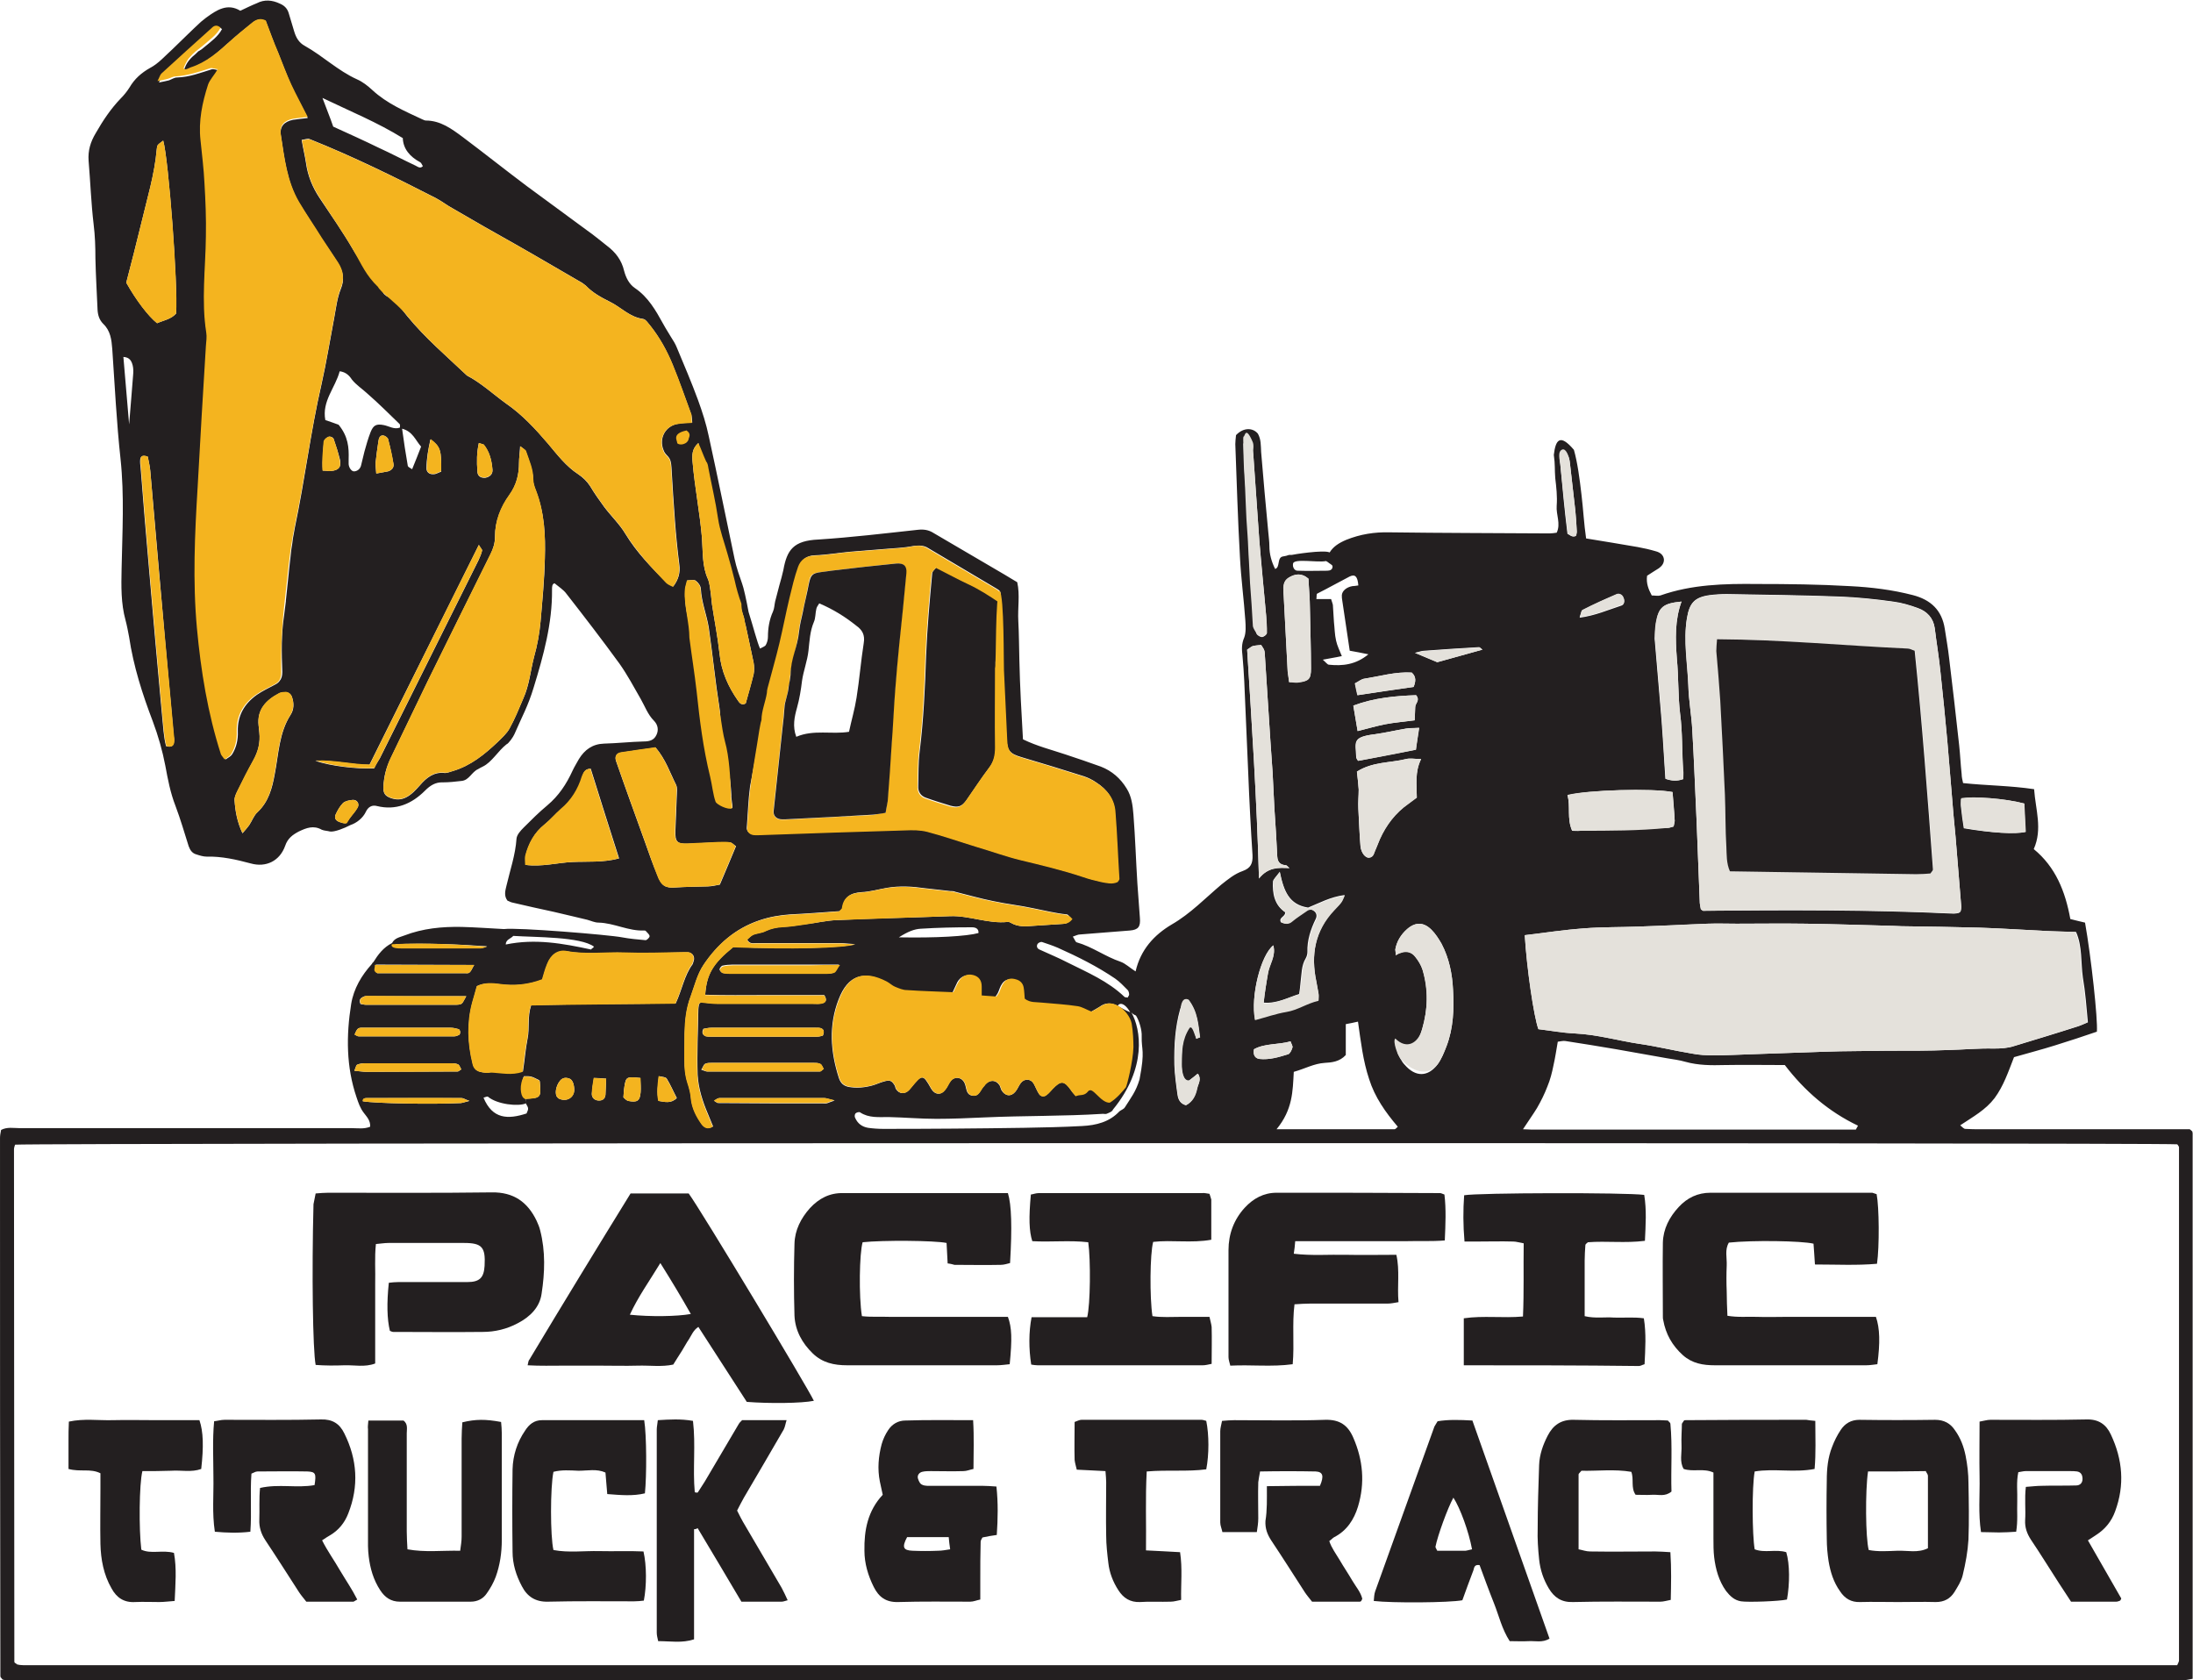 <?xml version="1.0" encoding="utf-8"?>
<!-- Generator: Adobe Illustrator 28.0.0, SVG Export Plug-In . SVG Version: 6.00 Build 0)  -->
<svg version="1.1" id="Layer_1" xmlns="http://www.w3.org/2000/svg" xmlns:xlink="http://www.w3.org/1999/xlink" x="0px" y="0px"
	 viewBox="0 0 611.4 468.4" style="enable-background:new 0 0 611.4 468.4;" xml:space="preserve">
<style type="text/css">
	.st0{fill:#231F20;}
	.st1{fill:#F4B41F;}
	.st2{fill:#E4E1DB;}
</style>
<g>
	<path class="st0" d="M611.3,315.9c0-0.2-0.1-0.3-0.1-0.5c-0.1-0.1-0.2-0.2-0.7-0.6H606c-17.9,0-35.8,0-53.8,0c-1.4,0-2.9,0-4.3-0.1
		c-0.4,0-0.9-0.6-1.4-1c3.6-2.4,7.1-4.3,9.6-7.6c2.5-3.4,3.8-7.3,5.4-11.4c3.8-1.1,7.7-2.1,11.5-3.3c3.9-1.2,7.8-2.5,11.6-3.8
		c0.3-3.4-1.6-20.8-3.3-30.4c-1.2-0.3-2.6-0.6-4.1-1c-1.4-7.7-4.1-14.5-10.2-19.5c2.5-5.6,0.5-11,0.1-16.7c-6.7-1-13.2-1-19.8-1.7
		c-0.2-0.9-0.4-1.7-0.4-2.5c-0.3-2.7-0.4-5.4-0.7-8.1c-0.9-8.1-1.8-16.2-2.8-24.3c-0.3-2.7-0.8-5.4-1.2-8.1
		c-0.8-5.2-3.9-8.1-8.9-9.4c-5.8-1.5-11.6-2.2-17.5-2.5c-8.6-0.5-17.3-0.6-25.9-0.6c-9.1-0.1-18.2,0.1-27,3.2c-0.7,0.2-1.5,0-2.4,0
		c-0.9-1.7-1.6-3.4-1.3-5.5c1.2-0.8,2.2-1.4,3.3-2.1c0.8-0.6,1.4-1.3,1.4-2.4c-0.1-1.3-1.1-2-2.2-2.3c-1.7-0.5-3.4-0.9-5.1-1.2
		c-4.7-0.8-9.4-1.6-14.4-2.4c-0.6-4.1-0.8-8.2-1.3-12.3c-0.5-4.3-1.1-8.9-2.1-12.4c-3.9-4.6-5.1-2.8-5.6,1.4c0.4,2.8,0.2,4,0.4,6.5
		c0.3,2.5,0.6,5.1,0.4,7.7c-0.2,2.5,1.2,5,0,7.5c-0.7,0.1-1.4,0.2-2,0.2c-14.9-0.1-29.8-0.1-44.6-0.3c-4.2-0.1-8.1,0.5-12.1,2.1
		c-2.1,0.9-3.6,1.9-4.6,3.5c-1.7-0.8-10.3,0.6-10.6,0.7c-1.2-0.1-0.8,0.2-2.3,0.4c-1.9,0.2-0.8,3.1-2.3,3.5c-1-2-1.6-4.1-1.6-6.4
		c0-1.3-0.2-2.5-0.3-3.8c-0.7-7.5-1.4-14.9-2-22.4c-0.1-1.8,0-3.5-0.9-5.1c-1.3-1.6-3.9-1.9-6.1,0.4c-0.1,1-0.2,1.8-0.2,2.5
		c0.4,10.5,0.7,21.1,1.3,31.6c0.3,5.9,1.1,11.8,1.5,17.6c0.1,1.6,0.2,3.3-0.3,4.7c-0.8,1.8-0.7,3.4-0.5,5.1c0.2,2.4,0.4,4.8,0.5,7.2
		c0.4,8.5,0.7,16.9,1.1,25.4c0.3,7.7,0.7,15.3,1.2,23c0.1,2.3-0.5,3.6-2.7,4.4c-2.3,0.8-4.1,2.3-6,3.8c-4.5,3.8-8.6,8.1-13.8,11.1
		c-4.9,2.9-8.7,7-10.1,13.1c-1.6-1-2.8-2.2-4.2-2.7c-4.2-1.4-7.9-4.2-12.2-5.4c-0.4-0.1-0.6-0.9-1.1-1.6c0.9-0.3,1.4-0.6,2-0.6
		c4.6-0.4,9.2-0.7,13.9-1.1c2.4-0.2,3-1.1,2.8-3.5c-0.2-3.2-0.5-6.4-0.7-9.6c-0.4-6.4-0.6-12.8-1.1-19.2c-0.2-2.5-0.5-5.1-1.9-7.3
		c-1.7-2.8-4.1-4.9-7.2-6.1c-3.3-1.2-6.6-2.3-9.9-3.4c-3.9-1.3-7.9-2.3-11.8-4.2c-0.2-3.7-0.4-7.4-0.6-11c-0.2-3.7-0.3-7.4-0.4-11
		c-0.1-3.7-0.1-7.4-0.3-11c-0.2-3.6,0.5-7.3-0.3-10.8c-1.3-0.8-2.4-1.4-3.5-2.1c-6.6-3.9-13.2-7.7-19.8-11.6
		c-1.4-0.9-2.8-1.1-4.5-0.9c-9.2,1-18.4,2.1-27.6,2.7c-7,0.3-8.8,2.9-9.8,8.5c-0.3,1.4-0.7,2.8-1.1,4.2c-0.4,1.5-0.8,3.1-1.2,4.6
		c-0.2,0.9-0.2,1.9-0.6,2.8c-1,2.2-1.4,4.6-1.4,7c0,0.8-0.2,1.6-0.6,2.3c-0.2,0.4-0.9,0.6-1.6,1c-0.8-1.7-1.9-6.1-3.2-10.2
		c-0.6-3.3-1.4-6.9-1.8-7.9c-0.8-2.3-1.6-4.5-2.1-6.9c-2.4-11.4-4.7-22.8-7.2-34.2c-0.7-3.4-1.8-6.8-3-10.1
		c-1.8-4.9-3.9-9.8-5.9-14.6c-0.4-1-1-2-1.6-2.9c-0.7-1.2-1.5-2.4-2.2-3.7c-2.1-3.8-4.2-7.5-7.9-10c-1.6-1.1-2.5-2.9-3-4.8
		c-0.7-3-2.4-5.2-4.8-7c-1.9-1.5-3.7-3-5.7-4.4C158,60,152.4,56,146.9,51.9c-6-4.5-11.9-9.2-17.9-13.7c-3.1-2.3-6.2-4.6-10.3-4.6
		c-0.3,0-0.6-0.2-0.9-0.3c-4.9-2.3-9.9-4.4-14-8.2c-1.3-1.2-2.7-2.3-4.3-3c-5.3-2.4-9.5-6.5-14.5-9.3c-1.7-0.9-2.5-2.4-3-4.1
		s-1-3.4-1.5-5C80.1,2.3,79.2,1.5,78,1c-2.1-1-4.3-1.2-6.4-0.1C70.1,1.5,68.7,2.2,67,3c-3.6-2.2-6.6-0.2-9.5,1.9
		c-0.5,0.4-1,0.8-1.5,1.2c-2.7,2.5-5.3,5.1-7.9,7.6c-2,1.8-3.9,4-6.2,5.2c-2.5,1.4-4.4,3.1-5.8,5.5c-0.7,1.1-1.5,2.1-2.4,3
		c-2.8,2.9-5,6.2-7,9.7c-1.5,2.5-2.2,4.9-2,7.7c0.5,5.9,0.7,11.8,1.4,17.7c0.4,3.2,0.5,6.3,0.5,9.5c0.1,4.8,0.4,9.6,0.6,14.4
		c0.1,1.5,0.5,2.8,1.6,3.9c2,1.9,2.3,4.4,2.5,7c0.7,10.2,1.2,20.5,2.3,30.6c1.1,10.2,0.5,20.5,0.3,30.7c-0.1,4.8-0.2,9.6,1.1,14.3
		c0.4,1.5,0.7,3.1,1,4.7c1.2,8.1,3.7,15.9,6.6,23.5c1.5,4,2.7,8.2,3.5,12.4c0.7,3.8,1.4,7.5,2.8,11.1c1.4,3.7,2.5,7.5,3.7,11.3
		c0.4,1.1,1,2,2.2,2.3c0.9,0.3,1.9,0.6,2.8,0.6c4.2-0.1,8.2,0.8,12.3,1.9c4.3,1.2,8.1-0.7,9.6-4.9c0.7-2.1,2.1-3.1,3.8-4
		c2.1-1,4.1-1.8,6.4-0.5c0.7,0.3,1.6,0.3,2.3,0.5c1.2,0.2,4-0.9,5.7-1.8c1.8-0.6,3.5-2,4.3-3.7c0.6-1.3,1.7-2,3.1-1.6
		c5.3,1.3,9.7-0.6,13.4-4.3c1.4-1.4,2.9-2.4,5-2.3c1.7,0,3.5-0.2,5.2-0.4c2.1-0.2,2.8-2.5,4.6-3.3c0.4-0.2,0.8-0.5,1.3-0.7
		c2.5-1.2,4.2-4.3,6.6-6.2c0.6-0.2,1.9-2.1,2.2-2.8c2.2-5.1,3.8-7.8,5.4-13.1c2.7-8.8,5.2-17.8,5.1-27.2c0-0.8,0-1.6,0.7-1.8
		c1.2,1,2.5,1.8,3.3,2.9c5,6.4,10,12.9,14.8,19.5c2.2,3.1,4,6.5,5.9,9.8c1.2,2.1,2,4.4,3.7,6.1c1.1,1.1,1.4,2.6,0.7,4
		c-0.7,1.5-2,1.8-3.6,1.8c-3.7,0.1-7.3,0.5-11,0.6c-3.2,0.1-5.4,1.7-7,4.3c-0.6,1.1-1.3,2.2-1.8,3.3c-1.7,3.7-3.8,6.9-7,9.6
		c-2.3,1.9-4.5,4.1-6.6,6.2c-0.9,0.9-1.9,2-2,3.1c-0.3,4.5-1.8,8.8-2.8,13.1c-0.3,1.3-0.8,2.8,0.3,4.2c0.4,0.1,0.8,0.4,1.3,0.5
		c3.9,0.9,7.8,1.8,11.6,2.6c1.7,0.4,3.4,0.8,5.1,1.2c1.4,0.3,2.8,0.7,4.2,1c1.1,0.3,2.1,0.8,3.2,0.8c4.3,0.1,8.3,2.4,12.7,2.2
		c0.1,0,0.4,0,0.5,0.2c0.4,0.5,1,0.9,1,1.4c0,0.4-0.8,1.1-1.1,1.1c-2.2-0.2-4.5-0.4-6.6-0.8c-3.6-0.7-29.2-2.8-32.9-2.3l0,0
		c-3.9-0.2-7.9-0.5-11.8-0.6c-5.5-0.1-10.8,0.4-16,2.4c-1.3,0.5-2.7,0.7-3.4,2.1l0,0c-2.4,1.2-3.9,3.2-5.2,5.3
		c-0.1,0.1-0.3,0.2-0.4,0.5c-2.9,3.2-5.1,6.9-5.8,11.2c-1.4,8.8-1.4,17.5,1.5,26c0.5,1.5,1,3,2,4.3c0.8,1.1,1.9,2.1,1.8,3.9
		c-1.7,0.7-3.4,0.4-5.1,0.4c-30.9,0-61.8,0-92.6,0c-1.7,0-3.5-0.4-5.2,0.5c-0.2,1-0.3,1.6-0.3,2.3c0,49.9,0,99.8,0.1,149.8
		c0,0.2,0,0.3,0.1,0.5c0.1,0.1,0.2,0.2,0.5,0.6c1.8,0.6,3.9,0.3,5.9,0.3c199.3,0,398.7,0,598,0c1.3,0,2.6,0.1,3.8,0
		c0.9-0.1,1.8-0.3,2.9-0.5v-4.5C611.3,414.2,611.3,365,611.3,315.9z M546.7,222.7c3.4-0.8,12.4-0.1,17.6,1.3
		c0.1,2.6,0.3,5.3,0.4,7.9c-2.9,0.7-9.5,0.3-17.2-1c-0.3-1.9-0.6-3.9-0.8-6C546.6,224.2,546.7,223.4,546.7,222.7z M470.3,172.4
		c0.7-4.3,2.1-5.9,6.3-6.5c1.6-0.2,3.2-0.3,4.8-0.3c10.6,0.2,21.1,0.3,31.6,0.7c4.9,0.2,9.9,0.7,14.8,1.4c2.4,0.3,4.7,1,6.9,1.8
		c2.5,0.9,4.3,2.7,4.7,5.6c0.5,4.1,1.2,8.2,1.6,12.3c0.7,6.3,1.3,12.7,1.9,19.1c0.4,4.8,0.8,9.5,1.2,14.3c0.3,4.1,0.7,8.3,1.1,12.4
		c0.3,3.6,0.6,7.3,0.9,11c0.2,2.9,0.5,5.7,0.7,8.6c0,0.5-0.1,0.9-0.2,1.3c-0.2,0.2-0.3,0.3-0.5,0.4c-0.5,0.1-0.9,0.2-1.4,0.2
		c-23.3-1.1-46.6-1-69.9-0.8c-0.1,0-0.2-0.2-0.6-0.4c-0.1-0.4-0.2-1-0.3-1.7c-0.3-7.7-0.6-15.3-0.9-23c-0.4-8.4-0.7-16.9-1.2-25.3
		c-0.2-4.1-1-8.2-1.1-12.4C470.5,184.8,469.3,178.6,470.3,172.4z M461.7,173.7c0.7-4.5,2-5.5,7.1-6c-1.9,5.2-1.7,10.5-1.3,15.9
		c0.5,5.1,0.3,10.2,0.9,15.3c0.7,5.2,0.5,10.5,0.8,15.8c0.1,0.8,0,1.5,0,2.5c-1.7,0.6-3.2,0.5-4.9-0.1c-0.2-3.7-0.5-7.4-0.7-11
		c-0.2-3.5-0.5-7-0.8-10.5c-0.5-5.9-1-11.8-1.5-17.6C461.4,176.6,461.5,175.1,461.7,173.7z M466.3,220.8c0.2,2.6,0.5,5.3,0.6,8
		c0,0.5-0.2,0.9-0.3,1.6c-0.5,0.1-1.1,0.4-1.7,0.4c-8.1-0.1-16.2,0-24.3,0.8c-0.8,0.1-1.5,0-2.3,0c-1.5-3.4-0.4-6.8-1.3-9.9
		C442.6,220.2,460.7,219.7,466.3,220.8z M441.2,170.1c3.1-1.6,6.3-3.1,9.5-4.4c0.7-0.3,1.6,0.1,1.9,1c0.4,0.8,0.3,1.8-0.5,2.1
		c-3.7,1.2-7.3,2.8-11.7,3.4C440.8,171.1,440.9,170.2,441.2,170.1z M435.9,126.6c1-0.3,1.6,0.5,1.8,2.6c0.5,4.4,1,8.8,1.5,13.2
		c0.2,1.9,0.3,3.8,0.4,5.7c0,0.4-0.2,0.9-0.3,1.3c-1.1,0.5-1.8-0.4-2.3-0.6c-0.8-6.5-1.4-12.9-2-19.4
		C434.9,128.4,434.4,127.1,435.9,126.6z M441.6,258.8c5.1-0.4,10.2-0.3,15.3-0.5c6.4-0.2,12.8-0.5,19.2-0.8c2.7-0.1,5.4,0,8.1,0
		c6.4,0,12.8-0.1,19.2,0c8.2,0.1,16.3,0.4,24.4,0.6c0.8,0,1.6,0.1,2.4,0.1c7.2,0.1,14.4,0.2,21.6,0.4c6.1,0.2,12.1,0.6,18.2,0.9
		c2.9,0.2,5.7,0.2,8.8,0.3c1.8,4.1,1.3,8.5,1.9,12.7c0.7,4.1,1,8.2,1.4,12.5c-1,0.4-1.8,0.8-2.7,1.1c-5.9,1.9-11.9,3.7-17.8,5.5
		c-1.8,0.6-3.7,0.7-5.7,0.7c-4.1-0.1-8.3,0.3-12.4,0.4c-2.9,0.1-5.7,0.2-8.6,0.2c-5.6,0-11.2,0-16.8,0.1c-3.3,0-6.7,0.1-10,0.2
		c-6.7,0.2-13.4,0.5-20.1,0.7c-3.4,0.1-6.7,0.3-10.1,0.3c-2.1,0-4.2-0.1-6.2-0.5c-4.9-0.8-9.7-2-14.6-2.7c-6-0.9-11.8-2.6-17.9-2.9
		c-3.5-0.2-6.9-0.8-10.3-1.2c-1.3-3.6-3.2-17-3.8-26.2C430.5,260.1,436,259.2,441.6,258.8z M428.5,308.9c1.1-1.9,2.1-3.9,2.9-6
		c0.8-1.9,1.3-3.9,1.7-5.9c0.5-2.2,0.8-4.3,1.2-6.6c0.8-0.1,1.5-0.3,2.1-0.2c4.7,0.7,9.4,1.5,14.2,2.3c4.7,0.8,9.4,1.7,14.1,2.5
		c1.7,0.3,3.5,0.5,5.2,1c3.6,1,7.2,1,10.9,0.9c5.6-0.1,11.1,0,16.8,0c5.5,7.2,12.2,13,20.4,16.9c-0.2,0.4-0.4,0.7-0.6,1.1
		c-30.1,0-60.3,0-90.4,0c-0.6,0-1.2-0.1-2.4-0.1C426.1,312.5,427.4,310.7,428.5,308.9z M397.2,181.4c5.1-0.4,10.1-0.7,15.2-1
		c0.1,0,0.2,0.2,0.9,0.7c-4.6,1.3-8.6,2.4-12.6,3.5c-1.9-0.8-3.8-1.6-6.2-2.6C395.7,181.7,396.4,181.4,397.2,181.4z M362.2,277.1
		c0.2-1.2,0.3-2.3,0.4-3.4c0.3-2.2,0.2-4.5,1.4-6.5c0.3-0.5,0.5-1.2,0.5-1.8c-0.1-3.3,0.9-6.3,2.3-9.2c0.4-0.8,0.3-1.6-0.4-2.2
		c-0.6-0.5-1.3-0.7-2.1-0.2c-1.4,1-2.9,1.9-4.2,3c-1,0.9-2,0.7-3,0.3c-0.7-1.4,1.3-1.5,1.2-2.8c-3-2-3.6-5.2-3.4-8.6
		c0.1-0.6,0.8-1.2,1.9-2.7c1.1,5.4,2.6,9.2,7.9,10c3-1.2,6.2-3,10.2-3.5c-0.4,0.9-0.6,1.5-1,2c-0.6,0.8-1.3,1.4-1.9,2.1
		c-5.4,5.7-6.6,12.5-5,20c0.2,1.1,0.4,2.2,0.6,3.3c0.1,0.6,0,1.2,0,1.9c-3.2,0.7-5.8,2.6-8.9,3.1c-3,0.5-5.8,1.5-8.8,2.3
		c-1.3-6.5,1.6-18,5.1-20.7c0.8,2.9-1.1,5.2-1.5,7.8c-0.4,2.6-0.9,5.3-1.2,8.2C356.1,279.8,359,278.1,362.2,277.1z M349.6,292.5
		c3.1-1.7,6.7-1.2,10.2-2.2c0.2,0.7,0.7,1.3,0.5,1.8c-0.2,0.7-0.7,1.7-1.2,1.8c-2.6,0.8-5.2,1.6-8,1.3
		C349.9,295,349.3,294.1,349.6,292.5z M360.7,298.8c3.2-0.9,5.6-2.3,8.6-2.5c1.9-0.1,4.2-0.3,5.9-2.2v-8.6c1.1-0.2,2.1-0.4,3.4-0.7
		c0.8,5.6,1.4,10.9,3.1,16c1.6,5.1,4.6,9.3,8,13.3c-0.4,0.4-0.7,0.7-0.9,0.7c-10.8,0-21.6,0-32.9,0
		C360.4,309.3,360.4,304.3,360.7,298.8z M395,222.3c-0.8,0.5-1.5,1.1-2.3,1.7c-3.6,2.5-6.2,5.9-8,9.9c-0.4,0.9-0.7,1.8-1.1,2.7
		c-0.5,0.9-0.5,2.3-1.9,2.5c-1,0.1-2.2-1.3-2.4-3.2c-0.3-3.5-0.4-7-0.6-10.5c-0.1-1.8,0.1-3.5,0.1-5.3c-0.1-1.6-0.3-3.2-0.5-5
		c4.4-2.8,9.3-2.4,13.7-3.5c1.1-0.3,2.4,0,4.2,0C394.4,215.2,395,218.7,395,222.3z M394.7,209c-5.4,1-10.6,2.1-16.1,3.1
		c-0.1-0.2-0.5-0.6-0.5-1c-0.2-4.3-1.2-5.6,5-6.4c3-0.4,5.9-1.1,8.9-1.6c0.9-0.2,1.9-0.1,3.6-0.2C395.3,205.3,395,207.1,394.7,209z
		 M394.6,197c-0.1,1.1-0.1,2.2-0.2,3.8c-2.9,0.4-5.6,0.6-8.2,1.1c-2.5,0.5-4.9,1.2-7.7,1.9c-0.4-2.5-0.8-4.7-1.2-7.1
		c5.9-2.2,11.8-2.7,17.5-2.9C396,195.2,394.6,196,394.6,197z M389.6,293.5c4.2-1.4,5.8-2.7,6.9-6.7c1.6-5.5,1.8-11,0.1-16.5
		c-0.4-1.3-1.2-2.6-2.1-3.7c-1.1-1.4-2.7-1.6-4.3-0.9c-0.4,0.2-0.7,0.4-1.1,0.6c0-0.6,0-1.1-0.1-1.6c0.4-2.3,1.6-4.2,3.3-5.7
		c2.3-2,4.6-2,6.8,0.2c1.1,1.1,2,2.5,2.8,3.9c2.1,4,3,8.4,3.2,12.9c0.3,5.3,0.1,10.6-1.8,15.6c-0.7,1.8-1.4,3.6-2.5,5.1
		c-2.7,3.6-6.2,3.6-9.2,0.1C390.7,295.9,390.2,294.6,389.6,293.5z M393.6,187.5c1.3,1.2,1.1,2.5,0.5,4c-5,0.7-10.1,1.5-15.6,2.3
		c-0.2-1.1-0.5-2.1-0.7-3.3c1-0.5,1.8-1.2,2.6-1.3C384.7,188.5,389.1,187.2,393.6,187.5z M376.3,160.7c1.5-0.7,2.2,0,2.4,2.5
		c-0.8,0.1-1.2,0.2-1.7,0.2c-1.6,0.3-2.8,1.3-2.9,2.5c0,0.5,0,1,0.1,1.4c0.7,4.7,1.4,9.4,2.1,14.1c1.8,0.3,3.2,0.6,5.2,1
		c-3.5,2.9-7.2,3.3-11,2.9c-0.4,0-0.9-0.7-1.7-1.4c2-0.4,3.5-0.6,5.3-1c-0.6-1.5-1.3-2.9-1.6-4.3c-0.4-1.7-0.4-3.5-0.6-5.2
		c-0.1-1.6-0.2-3.2-0.3-4.8c-0.1-0.5-0.3-0.9-0.5-1.6H367c0.1-0.6,0-1.3,0.2-1.5C370.2,164,373.2,162.3,376.3,160.7z M360.5,157.1
		c0.3-1.5,6.9-0.2,9.2-0.7c0.2,0.1,0.3,0.2,0.5,0.3c0.4,0.4,1.2,0.7,1.3,1.1c0.1,1-0.7,1.3-1.5,1.3c-2.7,0-5.4,0.1-8.1,0
		C360.9,159.2,360.3,158.1,360.5,157.1z M359.3,161c1.7-1,3.5-1.4,5.5,0.3c0.1,2.6,0.4,5.5,0.4,8.3c0.1,5.6,0.3,11.1,0.3,16.7
		c0,3-0.6,3.5-3.6,3.9c-0.8,0.1-1.6-0.1-2.5-0.1c-0.1-1.1-0.3-2-0.4-2.9c-0.4-7-0.7-14-1.1-21c0-0.5-0.1-1-0.1-1.4
		C357.8,163.4,357.9,161.9,359.3,161z M347,131.9c-0.2-2.7-0.2-5.4-0.3-8.1c0-0.2,0.3-0.5,0.5-0.9c0.4,0.1,1,0.2,1.1,0.5
		c0.5,1,1,2,1.1,3.1c0.6,8.1,1.1,16.2,1.7,24.3c0.6,7,1.3,14,1.9,20.9c0.1,1.6,0.2,3.2,0.2,4.8c0,0.4-0.8,1-1.3,1.1
		c-0.5,0-1.2-0.4-1.5-0.8c-0.3-0.5-0.3-1.2-0.3-1.9c-0.2-4-0.5-8-0.7-11.9c-0.1-1.6-0.2-3.2-0.4-4.8c-0.2-2.7-0.5-5.4-0.8-8.1
		C347.9,143.9,347.4,137.9,347,131.9z M347.7,181.1c0.8-0.5,1.2-0.9,1.6-1c0.8-0.2,1.6-0.2,2.3-0.3c0.3,0.5,0.6,0.9,0.8,1.3
		c0.1,0.3,0.2,0.6,0.2,0.9c0.5,8.3,1.1,16.6,1.6,24.8c0.2,2.9,0.4,5.7,0.6,8.6c0.2,3.3,0.3,6.7,0.5,10c0.3,4.5,0.6,8.9,0.8,13.4
		c0.1,1.6,0.9,2.3,2.4,2.4c0.2,0,0.5,0.4,1,0.8c-3.1-0.1-5.9-0.3-8.5,2.9C350.4,222.8,349,201.8,347.7,181.1z M329,281.4
		c0.3-1,0.3-1,2.3-2.7c2.6,3.4,2.7,7,3.2,10.5c-0.3,0.1-0.7,0.2-1,0.4c-0.4-1.9-0.9-4.3-1.9-3.1c-1.9,0.6-2.2,6.8-2.2,10.2
		c0,1.7,0.4,5.1,2.1,4.5c0.4-0.3,0.9-0.7,1.3-1c0.3-0.2,0.6-0.5,1.1-0.9c1.2,1.6,0.1,2.9-0.2,4.2c-0.4,1.9-1.2,3.6-3.1,4.6
		c-1.5-0.4-2.1-1.5-2.3-2.8c-0.4-2.8-0.8-5.7-0.9-8.5C327.3,291.5,327.6,286.4,329,281.4z M316.7,283.1c0.9,1.4,1.7,4.1,1.6,5.8
		c-0.1,4,1,3.7-0.6,12c-1,3.4-2.4,5.1-4.1,7.8c-0.3,0.5-1,0.7-1.5,1.1c-2.8,3-6.5,3.9-10.4,4.1c-5.4,0.3-10.8,0.4-16.2,0.5
		c-13.1,0.2-26.2,0.3-39.2,0.3c-1.4,0-2.9-0.1-4.3-0.3c-1.7-0.3-2.9-1.2-3.6-2.8c-0.2-0.3-0.1-1,0.1-1.2c0.3-0.3,1-0.5,1.3-0.3
		c2.4,1.6,5.2,1.3,7.9,1.3c4.5,0.1,8.9,0.5,13.4,0.5s8.9-0.2,13.4-0.4c11-0.5,22-0.3,33-1c0.3,0,0.7,0.1,1,0
		c0.7-0.3,1.6-0.6,1.8-1.2c9.5-11.6,7.8-22.4,5.1-27.1C315.7,282.6,316.2,282.9,316.7,283.1z M311.6,280.4
		c-2.6,3.3-6.1,24.5-7.9,23.4c-1.2,0.5-2.4,1.1-3.8,1.7c-0.5-0.6-1-1.1-1.3-1.6c-1.9-2.7-2.8-2.8-5.1-0.4c-0.6,0.6-1,1.2-1.7,1.7
		c-0.7,0.6-1.6,0.5-2.1-0.2c-0.6-0.9-1-2-1.5-2.9c-0.8-1.4-2.6-1.5-3.6-0.2c-0.6,0.8-0.9,1.7-1.5,2.4c-1.2,1.5-2.9,1.3-3.9-0.4
		c-0.2-0.4-0.3-0.9-0.5-1.3c-1-1.6-2.7-1.7-4-0.3c-0.1,0.1-0.2,0.3-0.3,0.4c-1.1,1-1.4,3.2-3.5,2.7c-1.7-0.4-1.4-2.3-2-3.5
		c-0.8-1.7-2.8-1.9-3.9-0.5c-0.6,0.8-0.9,1.7-1.5,2.4c-1.2,1.6-2.9,1.4-3.9-0.3c-2.3-4.1-2.5-4.1-5.6-0.3c-0.2,0.2-0.4,0.5-0.6,0.7
		c-1.2,1.2-2.7,1.1-3.6-0.3c-0.2-0.3-0.2-0.6-0.3-0.9c-0.9-1.5-1.4-1.7-3.1-1.2c-1.1,0.3-2.1,0.8-3.2,1.1c-2.2,0.6-4.4,0.8-6.6,0.4
		c-1.4-0.3-2.2-1-2.7-2.4c-2.4-7.4-2.9-14.8-0.1-22c2.6-6.8,7-8.1,13.2-4.9c0.8,0.4,1.5,1.2,2.4,1.5c1,0.5,2.1,0.9,3.1,1
		c4.3,0.3,8.6,0.4,13,0.6c0.5-1,0.9-2,1.4-3c0.9-1.6,2.4-2.2,4-1.8c1.6,0.4,2.4,1.5,2.4,3.2c0,0.8,0,1.5,0,2.5
		c1.5,0.1,2.8,0.2,4.1,0.3c0.3-0.4,0.6-0.8,0.8-1.2c0.4-0.8,0.6-1.8,1.2-2.6c0.8-1.2,2.1-1.4,3.4-1c1.2,0.3,2,1.1,2.2,2.3
		c0.2,1.1,0.2,2.2,0.3,3.1c1.5,1.2,3.2,0.9,4.8,1.1c3.3,0.3,6.7,0.5,10,1c1.2,0.2,2.3,0.9,3.8,1.5c0.8-0.4,1.7-1,2.6-1.5
		C308.2,279.4,309.9,279.5,311.6,280.4L311.6,280.4c0.2-0.3,0.4-0.5,0.6-0.5c0.7-0.3,1.9,0.5,2.9,2.3
		C313.9,281.7,312.8,281.1,311.6,280.4z M196.5,296.6c0.5-0.3,1.2-0.3,1.8-0.3c9.6,0,19.1,0,28.6,0c0.6,0,1.3,0,1.8,0.3
		c0.4,0.2,0.6,0.9,0.9,1.4c-0.5,0.3-0.7,0.7-1,0.7c-10.5,0-21,0-31.5,0c-0.4,0-0.9-0.3-1.6-0.5C196,297.5,196.1,296.9,196.5,296.6z
		 M196.1,286.8c0.6-0.1,1.4-0.3,2.2-0.3c9.7,0,19.4,0,29.1,0c0.5,0,1,0,1.4,0.1c0.9,0.3,1.1,1,0.6,2.1c-0.4,0.1-1,0.3-1.6,0.3
		c-9.9,0-19.7,0-29.6,0c-0.5,0-1,0-1.4-0.1C195.8,288.5,195.6,287.8,196.1,286.8z M200.6,306.1c9.7,0,19.5,0,29.2,0
		c0.6,0,1.2,0.3,2.9,0.7c-1.6,0.5-2,0.8-2.4,0.8c-10.1,0-20.1,0-30.1-0.1c-0.3,0-0.5-0.3-1.1-0.6
		C199.6,306.5,200.1,306.1,200.6,306.1z M229.7,271.4c-8.6,0-17.2,0-25.9,0c-0.8,0-1.6,0-2.4-0.2c-0.3-0.1-0.8-0.7-0.8-1
		c0.1-0.4,0.5-0.9,0.8-1c0.9-0.2,1.9-0.3,2.8-0.3c7.2,0,14.4,0,21.5,0h8.2c-0.8,1.1-1.1,1.9-1.6,2.2
		C231.7,271.5,230.7,271.4,229.7,271.4z M250.6,261.3c2.5-1.6,4.3-2.3,6.1-2.4c4.7-0.3,9.5-0.4,14.3-0.4c1,0,1.9,0.4,1.8,1.6
		C269.6,261,260.9,261.5,250.6,261.3z M310.9,272.8c1.3,0.9,2.4,2.1,3.5,3.2c0.3,0.3,0.4,0.9,0.4,1.3c0,0.2-0.3,0.5-0.4,0.8
		c-0.3-0.1-0.7,0-0.9-0.2c-4.6-4.4-10.3-6.8-15.9-9.6c-2.5-1.3-5.2-2.4-7.8-3.6c-0.7-0.3-0.9-1-0.5-1.6c0.2-0.3,0.9-0.6,1.2-0.5
		c1.5,0.5,3,1,4.4,1.6C300.5,266.7,305.9,269.4,310.9,272.8z M295.7,257.6c-2.6,0.2-5.1,0.3-7.7,0.5c-2.1,0.2-4.2,0.3-6.1-0.8
		c-0.3-0.2-0.6-0.3-0.9-0.3c-5.5,0.6-10.7-1.8-16.1-1.6c-10.5,0.4-21.1,0.6-31.6,1.1c-2.9,0.1-5.7,0.8-8.5,1.1
		c-2.2,0.3-4.4,0.7-6.7,0.8c-1.6,0.1-3.1,0.4-4.6,1.1c-1.1,0.6-2.5,0.6-3.6,1.1c-0.6,0.3-1.1,0.9-1.6,1.3c0.7,1.4,1.8,1,2.7,1
		c7.7,0,15.4,0,23,0c1.2,0,2.5,0.2,4.4,0.3c-3.7,1.1-18,1.4-34,0.8c-5.7,4.6-7.4,7.6-7.8,13.3c5.6,0.2,11.1,0.1,16.6,0.1
		c5.6,0,11.2,0,16.6,0c0.9,1.4,0.4,2.1-0.7,2.3c-0.8,0.2-1.6,0.1-2.4,0.1c-8.8,0-17.6,0-26.4,0c-1.6,0-3.1-0.2-4.8-0.4
		c-0.8,0.3-0.7,1.2-0.8,2c-0.1,6.1-0.4,12.2-0.2,18.2c0.2,3.8,1.4,7.5,2.9,11c0.5,1.1,0.9,2.3,1.4,3.4c-1.4,0.9-2.4,0.3-3.1-0.6
		c-1.5-2.1-2.7-4.4-3-7c-0.1-1.6-0.5-3.1-1-4.6s-0.7-3.1-0.8-4.7c-0.1-3,0-6.1,0-9.1c0.1-3.5,0.4-6.9,1.7-10.3
		c1.1-3,1.8-6.1,3.6-8.8c3.8-5.6,8.7-10,15.4-12.3c2.9-1,5.8-1.5,8.8-1.7c4.6-0.2,9.2-0.6,13.7-0.9c0.4-0.5,0.8-0.7,0.8-0.9
		c0.4-3.1,2.3-4.2,5.3-4.4c2.4-0.1,4.7-0.8,7.1-1.2c3.5-0.6,7-0.4,10.5,0.1c2.4,0.3,4.8,0.5,7.1,0.8c0.5,0,1,0,1.4,0.2
		c3.6,0.9,7.1,1.9,10.6,2.6c3.7,0.8,7.5,1.2,11.2,2c3.1,0.6,6.2,1.4,9.3,1.7c0.4,0,0.7,0.6,1.2,1
		C297.9,257.7,296.7,257.5,295.7,257.6z M212,203.4c0.1-1,0.2-1.9,0.6-2.8c0.2-2.8,1.6-4.9,1.5-7.5c0-0.5,0.1-0.9,0.2-1.4
		c1.1-4.2,2.3-8.3,3.3-12.5s1.8-8.4,2.8-12.6c0.7-2.9,1.4-5.9,2.4-8.7c0.7-1.9,2.1-3,4.3-3.1c3.3-0.1,6.7-0.7,10-1s6.7-0.5,10-0.8
		c2.5-0.2,5.1-0.3,7.6-0.8c1.5-0.2,2.9-0.2,4.1,0.6c6.3,3.7,12.6,7.5,18.9,11.2c1.5,0.9,1.4,0.9,1.1,3.9c-2.8-1.9-5.6-3.7-8.6-5.1
		c-3-1.4-5.9-3-9.1-4.7c-0.3,0.5-1.1,1-1.2,1.7c-0.7,7.6-1.4,15.3-1.7,22.9c-0.3,9-0.7,17.9-1.8,26.8c-0.4,3.2-0.3,6.4-0.4,9.6
		c-0.1,1.6,0.7,2.8,2.2,3.3c2.2,0.8,4.5,1.5,6.8,2.2c2.2,0.6,3.2,0.2,4.5-1.6c2.1-3,4.1-6.1,6.3-9c1.4-1.8,1.8-3.6,1.8-5.8
		c-0.1-7.3,0-14.7,0-22.1c0-1.2-0.4-2.6,1-3.8c1.3,1.4,1,2.9,1.1,4.3c0.3,6.4,0.6,12.8,0.9,19.2c0.2,3.5,0.9,4.3,4.3,5.3
		c5.8,1.7,11.6,3.5,17.3,5.3c1.2,0.4,2.4,1,3.4,1.7c3,1.9,5,4.6,5.2,8.1c0.5,6.2,0.7,12.4,1.1,18.6c0,0.3-0.3,0.6-0.5,0.9
		c-1.5,0.7-3,0.3-4.6,0c-1.7-0.4-3.4-0.8-5-1.4c-5.7-1.9-11.6-3.3-17.4-4.7c-4.1-1-8.2-2.5-12.3-3.7c-4.5-1.4-9.1-3-13.7-4.2
		c-2-0.5-4.1-0.5-6.2-0.4c-13.3,0.4-26.5,0.8-39.8,1.3c-0.8,0-1.6,0.1-2.4,0c-1-0.1-1.9-0.9-1.8-1.9c0.3-3.8,0.4-7.6,0.9-11.4
		C210.1,214,211.1,208.7,212,203.4z M196.7,128.7c0.4,0.4,0.5,1.2,0.6,1.8c0.9,4.7,2,9.3,2.7,14.1c0.5,3.3,1.7,6.5,2.6,9.7
		c0.7,2.4,1.4,4.9,2,7.4c0.3,1.5,1.5,6.6,2.8,10.5l0,0c0.2,1.1,0.4,2,0.5,2.2c0.7,3.4,1.5,6.8,2.2,10.3c0.2,1.1,0.2,2.3,0,3.3
		c-0.7,2.8-1.5,5.5-2.2,8.1c-1.1,0.6-1.7-0.1-2.1-0.7c-2.8-4-4.7-8.2-5.2-13.2c-0.5-4.6-1.4-9.1-2.1-13.7c-0.1-0.9-0.2-1.9-0.3-2.8
		c-0.2-1.4-0.3-2.9-0.8-4.2c-1.7-3.7-1.4-7.6-1.7-11.6c-0.6-7-2-14-2.6-21c-0.2-2-0.2-3.8,1.6-5.4
		C195.2,125.2,195.1,127.3,196.7,128.7z M201,216.6c-2-8.2-4.7-16.1-5.6-24.6c-0.6-5.2-1.3-10.5-2.6-15.6c-1-3.9-2-7.7-1.8-11.7
		c0-0.9,0.4-1.8,0.6-2.9c0.9,0,1.9-0.3,2.4,0.1c0.7,0.5,1.4,1.5,1.4,2.3c0.2,3.7,1.6,7.1,2.2,10.7c1.1,7.6,1.8,14.9,3,22.5
		c0.5,3.3,0,6.6,0.9,9.8c1.3,4.7,2.2,9.6,2.4,14.5c-0.1,0.5,0.4,3.1,0.3,3.5c-1.1,0.6-2.4-1.6-2.7-2.4
		C200.7,220.9,201.5,218.6,201,216.6z M190.8,122.7c0-0.6,0.2-1.1,0.5-2.7c0.3,1.5,0.6,2,0.5,2.6c0,0.3-0.4,0.6-0.7,0.9
		C191.1,123.2,190.8,123,190.8,122.7z M112.3,38.5c0.1,3,2,5.2,4.8,6.7c0.4,0.2,0.5,0.7,0.8,1.1c-0.7,0.8-1.4,0.2-2-0.1
		c-3.4-1.6-6.8-3.4-10.3-5c-4.1-2-8.3-3.9-12.7-5.9c-0.4-1.2-0.9-2.5-1.4-3.8c-0.4-1.1-0.9-2.3-1.6-4.2
		C97.8,31.1,105.2,34.1,112.3,38.5z M37.1,104.7c-0.3,4.2-0.7,8.4-1.1,13.6c-0.6-6.9-1.1-12.8-1.6-18.8c1.8,0.1,2.3,1.2,2.6,2.4
		C37.2,102.7,37.2,103.7,37.1,104.7z M48.5,206.8c-0.1,1.2-0.9,1.6-2.2,1.2c-0.7-2.6-0.8-5.5-1.1-8.3c-1.3-13.9-2.5-27.7-3.7-41.6
		c-0.8-9.2-1.6-18.5-2.3-27.7c-0.1-0.8-0.2-1.6-0.1-2.4c0.2-1,0.9-1.1,2.1-0.7c0.2,1.2,0.6,2.6,0.7,4c1.1,12.6,2.2,25.2,3.3,37.8
		c1,12,2.2,23.9,3.2,35.8C48.4,205.5,48.6,206.1,48.5,206.8z M49.1,87.4c-1.4,1.6-3.5,1.9-5.3,2.7c-2.4-1.9-5.9-6.5-8.6-11.3
		c1.5-5.8,2.9-11.2,4.2-16.6c1.6-6.8,3.7-13.5,4.3-20.6c0.1-1.2,0.2-1.2,1.8-2.4C47,44.4,49.6,79.4,49.1,87.4z M81,199.3
		c-3.2,5-3.3,10.9-4.4,16.5c-0.7,3.9-1.7,7.7-4.8,10.6c-1,0.9-1.5,2.4-2.3,3.6c-0.5,0.7-1.1,1.4-1.9,2.3c-1.5-3.2-2-6.2-2.2-9.1
		c-0.1-0.9,0.4-1.9,0.8-2.7c1.4-2.8,2.9-5.7,4.4-8.5c1.4-2.5,2-5,1.7-7.8c-0.1-0.6-0.1-1.3-0.2-1.9c-0.5-4.5,2.1-7.1,5.7-9
		c0.4-0.2,0.9-0.3,1.4-0.3c1-0.2,1.9,0.4,2.2,1.3C82,196,82,197.8,81,199.3z M82.2,147.1c-0.1,0.6-0.2,1.2-0.3,1.7
		c-0.2,0.9-0.3,1.7-0.4,2.6c-0.2,1.2-0.4,2.5-0.5,3.8c-0.1,0.9-0.2,1.8-0.3,2.6c-0.3,2.6-0.5,5.2-0.8,7.7c-0.1,0.6-0.1,1.3-0.2,1.9
		c0,0.1,0,0.1,0,0.2c-0.2,1.3-0.3,2.7-0.5,4c-0.8,5.2-0.7,10.4-0.5,15.6c0,0.1,0,0.2,0,0.2c0,1-0.2,1.8-0.8,2.5
		c-0.3,0.4-0.7,0.7-1.3,1c-1.7,0.9-3.4,1.7-5,2.8c-3.5,2.5-5.4,5.8-5.3,10.2c0.1,2.3-0.4,4.5-1.6,6.4c-0.4,0.6-1.1,0.9-1.8,1.4
		c-0.4-0.6-0.8-1-1-1.4c-3.7-11.5-5.6-23.2-6.8-35.2c-1.2-13.1-0.5-26.2,0.2-39.3s1.5-26.2,2.3-39.3c0.1-1.3,0.3-2.6,0.1-3.8
		c-1.5-8.9-0.2-17.9-0.1-26.8c0-3,0-6.1-0.1-9.1c-0.1-1.8-0.2-3.7-0.2-5.5c0-0.1,0-0.2,0-0.2c0-0.2,0-0.4,0-0.5
		c0-0.6-0.1-1.1-0.1-1.7c0-0.8-0.1-1.6-0.2-2.3c-0.1-0.9-0.2-1.7-0.2-2.6c-0.2-1.6-0.3-3.1-0.5-4.7c-0.4-3.5-0.1-6.8,0.6-10.1
		c0.2-0.8,0.4-1.5,0.6-2.3c0.1-0.5,0.3-1,0.4-1.5c0.2-0.5,0.3-1,0.5-1.5c0.5-1.4,1.6-2.6,2.7-4.3c-0.9-0.1-1.5-0.4-2-0.3
		c-3.2,1-6.3,2.2-9.7,2.3c-0.8,0-1.5,0.5-2.3,0.8c-0.7,0.2-1.4,0.3-2.8,0.6c0.6-1.1,0.7-1.7,1.1-2.1c4.6-4.2,9.2-8.4,13.8-12.5
		c0.6-0.6,1.4-1.4,2.7-0.3c-1.1,2.1-3.1,3.5-4.9,5c-0.5,0.4-0.8,0.7-1.2,0.9c-0.1,0.1-0.3,0.2-0.5,0.3c0,0-0.1,0-0.1,0.1
		c-0.1,0.1-0.2,0.2-0.3,0.3s-0.2,0.1-0.2,0.2c-1.5,1.2-2.9,2.6-3.4,4.8c4.8-1.1,8.6-4.3,12.1-7.5c0.2-0.2,0.5-0.4,0.7-0.6
		c2-1.8,4.1-3.5,6.2-5.2c1-0.8,2.2-1.4,3.8-0.5c1.1,2.9,2.2,6,3.5,9c1.2,3,2.3,6,3.6,8.9c1.4,3,3,5.9,4.6,9.1
		c-1.6,0.2-2.9,0.3-4.1,0.5c-2.5,0.5-3.8,1.9-3.4,4.4c1,6.5,1.7,13,5.1,18.8c2.1,3.4,4.3,6.7,6.4,10.1c1.5,2.3,3.1,4.5,4.5,6.8
		c1.4,2.2,1.8,4.5,0.7,7.1c-1,2.5-1.3,5.2-1.8,7.9c-1.2,6.3-2.2,12.6-3.6,18.8C86.6,120.3,85,133.8,82.2,147.1z M102.4,109.7
		c3.1,2.7,6,5.6,9,8.5c0.2,0.2,0.1,0.6,0.1,1c-1.6,0.6-3-0.4-4.5-0.7c-2.1-0.4-2.9,0-3.7,2c-0.7,1.8-1.2,3.6-1.7,5.4
		c-0.3,1.2-0.6,2.5-0.9,3.7c-0.2,1-0.9,1.7-1.9,1.8c-0.7,0.1-1.5-0.9-1.6-2c0-0.5,0-1,0-1.4c0.1-3.2-0.1-6.3-2.8-9.6
		c-1-0.4-2.3-0.8-3.7-1.3c-1-5.3,2.8-9,4-13.6c1.7,0.2,2.7,1.2,3.4,2.3C99.4,107.4,101,108.4,102.4,109.7z M117.4,124.5
		c-0.8,2.1-1.6,4.1-2.5,6.3c-0.6-0.4-1.1-0.6-1.2-0.9c-0.6-3.4-1.1-6.7-1.6-10.4C115.1,120.3,115.8,122.7,117.4,124.5z M108.2,131.4
		c-0.9,0.2-1.8,0.3-3.3,0.6c-0.1-1.3-0.2-2.1-0.2-2.9c0.2-2,0.5-4,0.8-6.1c0.1-0.8,0.4-1.7,1.3-1.6c0.5,0,1.3,0.6,1.4,1
		c0.6,2.3,1.1,4.6,1.5,6.9C109.9,130.3,109.2,131.1,108.2,131.4z M92.3,131.3c-0.6,0.1-1.2-0.1-2.3-0.1c-0.2-3,0.1-5.5,0.3-8
		c0-0.3,0.2-0.6,0.4-0.8c0.3-0.3,0.8-0.7,1.2-0.7c0.4,0,1,0.3,1.1,0.6c0.7,2,1.3,3.9,1.8,5.9C95.2,130.2,94.4,131.1,92.3,131.3z
		 M99.7,225.1c-0.6,1.1-1.5,2-2.2,3c-0.2,0.3-0.7,0.9-1.2,1.4c-0.4,0-0.8-0.1-1.2-0.2c-1.5-0.4-2-1.2-1.5-2.3s1.2-2.3,2-3.1
		c0.6-0.6,1.7-0.8,2.6-0.9C99.5,222.8,100.3,224,99.7,225.1z M104.3,214.2c-4.8,0.2-12-0.6-16.4-2.1c5.6-0.2,10.1,1.1,15.1,1.1
		c10.1-20.2,20.1-40.5,30.5-61.3c0.5,0.9,1,1.3,0.9,1.6c-0.2,0.9-0.6,1.8-1,2.7c-9.2,18.4-18.3,36.8-27.5,55.2
		C105.3,212.3,104.7,213.3,104.3,214.2z M118.9,130.6c0-2.7,0.5-5.4,1.1-8.1c2.8,2,3.1,3,3,9c-0.7,0.2-1.4,0.7-2.1,0.7
		C119.7,132.3,118.9,131.6,118.9,130.6z M133.5,123.5c0.8,0.3,1.2,0.3,1.4,0.5c1.6,2,2.2,4.4,2.4,7c0.1,1.2-0.8,2-2,2.2
		c-1.3,0.1-2.2-0.5-2.2-1.8C132.9,128.7,132.9,126.2,133.5,123.5z M151.9,155.7c-0.1,5.9-0.7,11.8-1.2,17.6
		c-0.3,3.3-0.9,6.6-1.8,9.8c-1,3.8-1.3,7.9-3,11.6c-1.2,2.8-2.3,5.6-3.8,8.3c-0.8,1.5-2.2,2.7-3.4,3.9c-3.6,3.4-7.4,6.5-12.3,8
		c-0.8,0.2-1.6,0.6-2.3,0.6c-3.1-0.4-5.2,1.3-7,3.4c-1.2,1.3-2.3,2.6-3.9,3.4c-1.4,0.7-2.7,0.7-4.2,0.2c-1.7-0.6-2.2-1.4-2.1-3.2
		c0.1-2.8,0.8-5.4,2-7.9c3.5-7.2,6.9-14.4,10.4-21.6c5.8-11.8,11.6-23.5,17.4-35.2c0.8-1.6,1.3-3.2,1.3-5c0-4.3,1.6-8.2,4-11.6
		c2-2.8,2.7-5.7,2.7-9c0-1.3,0.2-2.5,0.3-4.6c1,0.8,1.5,1,1.6,1.4c0.8,2.6,2,5.1,2,7.8c0,1.1,0.4,2.2,0.8,3.2
		C151.8,142.9,152.1,149.3,151.9,155.7z M174.4,148.9c-1.6-2.7-4-5-5.9-7.5c-1.4-1.9-2.8-3.9-4-5.9c-0.9-1.4-2-2.4-3.3-3.3
		c-3.4-2.2-5.8-5.4-8.4-8.5c-3.5-4.1-7.2-8.1-11.7-11.2c-3.6-2.6-6.9-5.7-10.9-7.8c-5.7-5.4-11.7-10.5-16.7-16.6
		c-1.7-2.1-3.2-4.4-5.8-5.6c0,0-0.1,0-0.1-0.1c-0.2-0.1-0.4-0.3-0.6-0.5c-0.1-0.2-0.2-0.3-0.3-0.5c-1.9-4.5-5.8-7.5-8.2-11.7
		c-2.9-5-6.2-9.7-9.4-14.5c-2-3-3.3-6.2-3.8-9.8c-0.3-2-0.8-4-1.2-6.4c0.9-0.1,1.7-0.5,2.3-0.2c12,4.8,23.6,10.5,35.1,16.4
		c1.7,0.9,3.2,2.1,4.9,3c5.8,3.4,11.6,6.7,17.5,10c6,3.4,11.9,6.9,17.8,10.3c0.6,0.3,1.1,0.7,1.6,1.1c1.9,2,4.3,3.3,6.7,4.5
		c3.1,1.5,5.5,4.3,9.3,4.8c0.7,0.1,1.4,1.2,2,1.9c2.6,3.3,4.6,6.9,6.2,10.8c1.9,4.6,3.5,9.3,5.2,13.9c0.2,0.6,0.2,1.2,0.3,2.3
		c-1.6,0.1-2.7,0.1-3.8,0.3c-3.6,0.5-5.6,4-4.2,7.4c0.2,0.6,0.6,1.1,1.1,1.6c0.9,0.9,1,1.9,1.1,3.1c0.3,5.1,0.6,10.2,1,15.3
		c0.3,4,0.7,8,1.2,11.9c0.3,2.2-0.2,4.1-1.7,6.1c-0.6-0.3-1.4-0.6-1.9-1.1C181.6,158.2,177.5,154,174.4,148.9z M159.6,240.3
		c-4.2,0.2-8.5,1.4-13.1,0.8c0-1-0.1-1.8,0-2.5c0.9-3.5,2.5-6.5,5.4-8.8c1.6-1.3,3-2.9,4.6-4.2c2.9-2.4,4.8-5.5,5.9-9.1
		c0.3-1.1,0.6-2.2,2.3-2.2c2.6,8.4,5.2,16.5,7.9,25C168.1,240.5,163.8,240.1,159.6,240.3z M179.8,234.7c-2.7-7.5-5.4-14.9-8-22.4
		c-0.5-1.3,0-2.3,1.3-2.5c3.1-0.5,6.3-0.9,9.7-1.4c2.8,3.3,4,7,5.7,10.4c0.4,0.8,0.2,1.9,0.2,2.8c-0.1,3.4-0.3,6.7-0.4,10
		c-0.1,3.1,0.5,3.7,3.5,3.6c2.9-0.1,5.7-0.3,8.6-0.4c1.1,0,2.2-0.1,3.3,0.1c0.5,0.1,1,0.7,1.5,1c-1.5,3.7-3,7.1-4.5,10.7
		c-1.2,0.2-2.2,0.5-3.3,0.5c-3,0.1-6.1,0.1-9.1,0.3c-2.5,0.2-3.9-0.3-5-3.4C182,241,180.9,237.8,179.8,234.7z M143.1,260.9
		c6.1,0.4,18.8,0.2,22.5,3c-0.3,0.5-0.6,0.4-0.8,0.8c-7.9-1.7-15.6-3.1-23.8-1.4C141,261.9,142.4,261.7,143.1,260.9z M139.6,274.4
		c3.8,0.5,7.6,0.2,11.6-1.3c0.4-1.3,0.8-2.9,1.4-4.3c1-2.6,3-4,5.5-3.6c5.4,1,10.8,0.2,16.1,0.4c5.4,0.2,10.8,0,16.3-0.1
		c0.5,0,1,0,1.4,0c1.2,0.1,1.9,1.2,1.5,2.4c-0.1,0.3-0.2,0.7-0.3,0.9c-2.3,3.1-2.9,7-4.7,10.9c-13.5,0.2-26.8,0.2-40.3,0.5
		c-1.1,3.3-0.4,6.4-1,9.3c-0.6,3-0.8,6-1.3,9.2c-3.1-0.8-6-0.5-9,0.2c-0.8,0.2-1.6,0.1-2.4,0c-1.3-0.2-2.3-0.9-2.6-2.4
		c-1.4-5.7-1.6-11.4-0.1-17c0.4-1.5,0.9-3,1.3-4.6C135.1,273.9,137.3,274.1,139.6,274.4z M188.7,306.1c-1.6,1.6-3.3,1.1-5.1,0.8
		c-0.5-2.3-0.2-4.4,0.1-6.9c0.9,0.2,1.9,0.2,2.2,0.7C186.9,302.3,187.7,304.2,188.7,306.1z M178.6,304.5c-0.2,2.4-0.9,2.9-3.5,2.4
		c-0.3-0.1-0.5-0.3-0.8-0.5c-0.1-0.1-0.2-0.2-0.5-0.5c0.1-0.9,0.1-2,0.3-3.1c0.4-2.6,0.6-2.7,4.4-2.3
		C178.6,302,178.7,303.3,178.6,304.5z M169,300.7c-0.1,1.7-0.1,3.1-0.2,4.5c-0.1,1.1-0.8,1.6-1.8,1.6c-1.2,0-2.1-0.8-2-2
		s0.3-2.5,0.6-4.3C166.9,300.5,167.9,300.6,169,300.7z M160.1,303.9c-0.1,2.2-2.3,3.4-4.4,2.3c-0.1-0.1-0.2-0.2-0.3-0.3
		c-0.8-0.8-0.5-3.2,0.8-4.7c0.7-0.8,1.6-0.9,2.6-0.5C159.6,301,160.1,302.3,160.1,303.9z M146.8,310.4c-5.2,1.7-9.5,1.6-12-4.4
		c0.4-0.1,1-0.4,1.2-0.3c2.6,2.2,8.5,2.8,10.6,1.9c0-0.1,0-0.2,0-0.3c0,0.2,0.1,0.3,0,0.3C147.3,308.9,147.5,308.9,146.8,310.4z
		 M146.5,306.3c0.1,0.3,0.1,0.7,0.1,1C146.6,306.9,146.4,306.3,146.5,306.3L146.5,306.3c-0.4-2-1.5-4.5-0.4-6.3c2,0,2,0,4.2,1.1
		c0.1,0.1,0.2,0.3,0.2,0.4C150.9,306,150.8,306.1,146.5,306.3z M135.8,263.8c-0.6,0.2-1.2,0.5-1.8,0.5c-7.3,0-14.6,0-21.9,0
		c-0.7,0-1.3-0.7-1.9-1.1C118.7,262.9,127.2,263.2,135.8,263.8z M132.2,269c-0.6,1-0.8,1.7-1.3,2.1c-0.3,0.3-0.9,0.2-1.4,0.2
		c-8.2,0-16.5,0-24.3,0c-1.4-0.7,1.1-2.2-0.7-2.4L132.2,269L132.2,269z M101.7,277.7c0.2,0,0.3,0,0.5,0c8.9,0,17.9,0,27.8,0
		c-0.7,1.2-0.9,1.8-1.3,2.1c-0.5,0.3-1.2,0.3-1.9,0.3c-8.3,0-16.6,0-24.9,0c-0.5,0-0.9-0.2-1.4-0.2
		C99.9,278.5,100.7,278.1,101.7,277.7z M99.9,286.7c0.5-0.3,1.2-0.2,1.9-0.2c8,0,15.9,0,23.8,0c0.8,0,1.6,0.2,2.3,0.4
		c0.2,0.1,0.4,0.5,0.4,0.8s-0.1,0.7-0.3,0.8c-0.4,0.2-0.9,0.4-1.3,0.4c-8.9,0-17.8,0-26.7,0c-0.3,0-0.6-0.2-1.1-0.5
		C99.1,287.8,99.4,287,99.9,286.7z M98.8,298.5c0.4-1,0.5-1.6,0.8-1.7c0.7-0.3,1.5-0.4,2.3-0.4c7.8,0,15.7,0,23.5,0
		c0.8,0,1.6,0,2.3,0.3c0.4,0.2,0.6,0.9,0.9,1.4c-0.5,0.3-0.7,0.6-1,0.6c-8.5,0-16.9,0.1-25.4,0.1
		C101.2,298.8,100.3,298.6,98.8,298.5z M101.2,307c-0.1-0.8,0.6-0.9,1.1-0.9c8.8,0,17.6,0,26.4,0c0.5,0,1,0.4,2.2,0.8
		c-1.2,0.3-1.8,0.5-2.4,0.6C120.5,307.9,104.6,307.6,101.2,307z M607.5,462.9c0,0.3-0.2,0.6-0.5,1.3c-200.3,0-400.4,0-600.6,0
		c-0.6,0-1.2-0.1-1.6-0.2c-0.4-0.3-0.6-0.4-0.7-0.5S4,463.2,4,463c0-47.5-0.1-95-0.1-142.6c0-0.5,0.2-0.9,0.3-1.3
		c3.6-0.5,597.4-0.6,602.8-0.1c0.1,0.1,0.2,0.2,0.3,0.4c0.1,0.1,0.2,0.3,0.2,0.4C607.5,367.6,607.5,415.3,607.5,462.9z"/>
	<path class="st1" d="M207.1,171.1c0.5,1.3,0.5,2.2,0.8,3.3c0.7,3.4,1.5,6.8,2.2,10.3c0.2,1.1,0.2,2.3,0,3.3
		c-0.6,2.8-1.5,5.5-2.2,8.1c-1.1,0.6-1.7-0.1-2.1-0.7c-2.8-3.9-4.7-8.3-5.2-13.2c-0.5-4.6-1.4-9.1-2.1-13.7
		c-0.1-0.9-0.2-1.9-0.3-2.8c-0.2-1.4-0.3-2.9-0.8-4.2c-1.7-3.7-1.4-7.6-1.7-11.6c-0.6-7-2-14-2.6-21c-0.2-2-0.2-3.8,1.6-5.4
		c0.8,1.7,1.2,3,2.2,5.2c0.4,0.4,0.5,1.2,0.6,1.8c0.9,4.7,2,9.3,2.7,14.1c0.5,3.3,1.7,6.5,2.6,9.7c0.7,2.4,1.4,4.9,2,7.4
		c0.5,2.3,1.1,4.4,1.9,6.6C206.7,169.1,206.8,170.1,207.1,171.1z"/>
	<path class="st1" d="M53.1,18.8c4.4-1.4,7.7-4.3,11-7.3c2-1.8,4.1-3.5,6.2-5.2c1-0.8,2.2-1.4,3.8-0.6c1.1,2.9,2.2,6,3.5,9
		c1.2,3,2.3,6,3.6,8.8c1.4,3,3,5.9,4.6,9.1c-1.6,0.2-2.9,0.3-4.1,0.5c-2.5,0.5-3.8,1.9-3.4,4.4c1,6.4,1.7,13,5.1,18.8
		c2,3.4,4.3,6.7,6.4,10.1c1.5,2.3,3,4.5,4.5,6.8c1.4,2.2,1.8,4.5,0.7,7.1c-1,2.5-1.3,5.2-1.8,7.9C92,94.5,91,100.8,89.6,107
		c-3,13.2-4.7,26.7-7.5,40c-1.4,6.7-1.9,13.6-2.7,20.4c-0.8,6.7-1.1,13.4-1,20.1c0,1.7-0.6,2.7-2.1,3.4c-1.7,0.9-3.4,1.7-5,2.8
		c-3.5,2.5-5.4,5.8-5.3,10.2c0.1,2.3-0.4,4.5-1.6,6.4c-0.4,0.6-1.1,0.9-1.8,1.4c-0.4-0.6-0.8-1-1-1.4c-3.7-11.5-5.6-23.3-6.7-35.2
		c-1.2-13.1-0.6-26.2,0.2-39.3c0.7-13.1,1.5-26.2,2.3-39.3c0.1-1.3,0.3-2.6,0.1-3.8c-1.4-8.9-0.2-17.9-0.1-26.8
		c0.1-5-0.1-9.9-0.4-14.9c-0.2-4-0.7-8-1.1-11.9c-0.6-5.4,0.5-10.5,2.1-15.5c0.5-1.4,1.7-2.6,2.7-4.3c-0.9-0.1-1.5-0.4-2-0.3
		c-3.2,1-6.3,2.1-9.7,2.3c-0.8,0-1.5,0.5-2.3,0.7c-0.7,0.2-1.4,0.3-2.8,0.6c0.6-1.1,0.7-1.7,1.1-2.1c4.6-4.2,9.2-8.4,13.8-12.5
		c0.6-0.6,1.4-1.4,2.7-0.3c-1.1,2.1-3.1,3.4-4.9,5c-1.8,1.5-2.3,1.6-4,3.6c-0.4,0.5-1.2,2-1.4,2.7C51.4,19.8,52.8,18.9,53.1,18.8z"
		/>
	<path class="st2" d="M428.9,286.9c-1.3-3.6-3.3-17.1-3.8-26.2c5.5-0.7,11-1.5,16.5-1.9c5.1-0.4,10.2-0.3,15.3-0.5
		c6.4-0.2,12.8-0.6,19.1-0.8c2.7-0.1,5.4,0,8.1,0c6.4,0,12.8-0.1,19.2,0c8.1,0.1,16.3,0.4,24.4,0.6c0.8,0,1.6,0.1,2.4,0.1
		c7.2,0.1,14.4,0.2,21.6,0.4c6.1,0.2,12.1,0.6,18.2,0.9c2.9,0.1,5.7,0.2,8.7,0.3c1.8,4.1,1.3,8.5,1.9,12.7c0.7,4.1,1,8.2,1.4,12.5
		c-1,0.4-1.8,0.9-2.7,1.1c-5.9,1.9-11.9,3.7-17.8,5.5c-1.8,0.6-3.7,0.7-5.7,0.7c-4.1-0.1-8.3,0.3-12.4,0.4c-2.9,0.1-5.7,0.2-8.6,0.2
		c-5.6,0-11.2,0-16.7,0.1c-3.3,0-6.7,0.1-10,0.2c-6.7,0.2-13.4,0.5-20.1,0.7c-3.3,0.1-6.7,0.3-10,0.3c-2.1,0-4.2-0.1-6.2-0.5
		c-4.9-0.8-9.7-2-14.6-2.7c-6-0.9-11.8-2.6-18-2.9C435.7,288,432.3,287.3,428.9,286.9z"/>
	<path class="st1" d="M192.9,117.9c-1.6,0.1-2.7,0.1-3.8,0.3c-3.6,0.4-5.6,4-4.2,7.4c0.2,0.6,0.6,1.1,1.1,1.6c0.9,0.9,1,1.9,1.1,3.1
		c0.3,5.1,0.6,10.2,1,15.3c0.3,4,0.7,8,1.2,11.9c0.3,2.2-0.2,4.1-1.7,6.1c-0.6-0.3-1.4-0.6-1.9-1.1c-4.1-4.3-8.1-8.6-11.3-13.7
		c-1.6-2.7-4-5-5.9-7.5c-1.4-1.9-2.8-3.9-4-5.9c-0.9-1.4-2-2.4-3.4-3.3c-3.4-2.3-5.8-5.4-8.4-8.5c-3.5-4.1-7.2-8.1-11.7-11.2
		c-3.6-2.6-6.9-5.7-10.9-7.8c-5.7-5.4-11.7-10.5-16.6-16.6c-1.7-2.1-3.7-3.7-5.8-5.6c-0.4-0.2-2.2-2-2.3-2.4
		c-3.4-3.3-4.5-6.1-6.9-10.3c-2.9-5-6.2-9.7-9.3-14.5c-2-3-3.3-6.2-3.8-9.7c-0.3-2-0.8-4-1.2-6.4c0.9-0.1,1.7-0.4,2.3-0.2
		c12,4.8,23.6,10.5,35.1,16.4c1.7,0.9,3.2,2.1,4.9,3c5.8,3.4,11.6,6.7,17.5,10c6,3.4,11.9,6.9,17.8,10.3c0.5,0.3,1.1,0.7,1.6,1.1
		c1.9,2,4.3,3.3,6.7,4.5c3.1,1.5,5.6,4.3,9.3,4.8c0.7,0.1,1.4,1.2,2,1.9c2.6,3.3,4.6,6.9,6.2,10.8c1.9,4.6,3.5,9.3,5.2,13.9
		C192.8,116.2,192.8,116.9,192.9,117.9z"/>
	<path class="st2" d="M546.6,254c-0.2,0.2-0.3,0.3-0.5,0.4c-0.5,0.1-0.9,0.2-1.4,0.2c-23.3-1.1-46.6-1-69.9-0.7
		c-0.1,0-0.3-0.2-0.6-0.4c-0.1-0.4-0.2-1-0.3-1.7c-0.3-7.7-0.6-15.3-0.9-23c-0.4-8.4-0.7-16.9-1.2-25.3c-0.2-4.1-1-8.2-1.1-12.4
		c-0.3-6.2-1.4-12.4-0.4-18.6c0.7-4.3,2.1-5.9,6.3-6.5c1.6-0.2,3.2-0.3,4.8-0.3c10.5,0.2,21.1,0.3,31.6,0.7
		c4.9,0.2,9.9,0.7,14.8,1.4c2.4,0.3,4.7,1,6.9,1.8c2.5,0.9,4.3,2.7,4.7,5.6c0.5,4.1,1.2,8.2,1.6,12.3c0.7,6.3,1.3,12.7,1.9,19.1
		c0.4,4.8,0.8,9.5,1.2,14.3c0.3,4.1,0.7,8.3,1.1,12.4c0.3,3.7,0.6,7.3,0.9,11c0.2,2.9,0.5,5.7,0.7,8.6
		C546.8,253.2,546.7,253.6,546.6,254z M478.7,178.2c0,1.5-0.2,2.4-0.1,3.3c0.3,4.6,0.8,9.2,1.1,13.8c0.5,8.8,0.9,17.5,1.3,26.3
		c0.2,4.8,0.1,9.6,0.4,14.4c0.1,2.3,0,4.8,1,6.9c17.4,0.3,34.6,0.6,51.9,0.8c1.4,0,2.8-0.1,4-0.2c0.4-0.6,0.7-0.8,0.7-1.1
		c-1.5-20.3-3-40.7-5.1-61c-0.7-0.2-1.3-0.6-1.9-0.6C514.3,180.1,496.8,178.3,478.7,178.2z"/>
	<path class="st1" d="M278.7,164.7c1.3,1.4,1.1,20.7,1.2,22.1c0.3,6.4,0.6,12.8,0.9,19.2c0.1,3.5,0.9,4.3,4.3,5.3
		c5.8,1.7,11.6,3.5,17.3,5.3c1.2,0.4,2.4,1,3.4,1.7c3,1.9,5,4.6,5.2,8.1c0.5,6.2,0.7,12.4,1.1,18.6c0,0.3-0.3,0.6-0.5,0.9
		c-1.5,0.7-3,0.3-4.6,0c-1.7-0.4-3.4-0.8-5.1-1.4c-5.7-1.9-11.6-3.3-17.4-4.7c-4.1-1-8.2-2.5-12.3-3.7c-4.6-1.4-9.1-3-13.7-4.2
		c-2-0.5-4.1-0.5-6.2-0.4c-13.3,0.4-26.5,0.8-39.8,1.3c-0.8,0-1.6,0.1-2.4,0c-1-0.1-1.9-0.9-1.8-1.9c0.3-3.8,0.4-7.6,0.9-11.4
		c0.7-5.4,1.7-10.7,2.5-16c0.2-0.9,0.3-1.9,0.6-2.8c0-2.5,1.1-5,1.5-7.5c0-0.5,0.1-1,0.2-1.4c1.1-4.2,2.3-8.3,3.3-12.5
		s1.8-8.4,2.8-12.6c0.7-2.9,1.4-5.9,2.4-8.7c0.7-1.9,2.1-3,4.4-3.1c3.3-0.1,6.7-0.7,10-1s6.7-0.5,10-0.8c2.5-0.2,5.1-0.3,7.6-0.8
		c1.5-0.3,2.9-0.2,4.1,0.6c6.3,3.7,12.6,7.5,18.9,11.2c1.5,0.9,1.4,0.9,1.1,3.9c-2.8-1.9-5.6-3.7-8.6-5.1c-3-1.4-5.9-3-9.1-4.6
		c-0.3,0.5-1.1,1-1.2,1.7c-0.7,7.6-1.4,15.3-1.7,22.9c-0.3,8.9-0.7,17.9-1.8,26.8c-0.4,3.2-0.3,6.4-0.4,9.6c0,1.6,0.7,2.8,2.2,3.3
		c2.2,0.8,4.5,1.5,6.8,2.2c2.2,0.6,3.2,0.2,4.5-1.6c2.1-3,4.1-6.1,6.3-9c1.4-1.8,1.8-3.6,1.8-5.8c-0.1-7.4,0-14.7,0-22.1
		C277.8,185.1,277.4,165.9,278.7,164.7z M246.9,226.6c0.2-1.2,0.4-2.3,0.5-3.3c0.4-5.3,0.7-10.5,1.1-15.8c0.3-5.1,0.6-10.2,1-15.3
		c0.3-4.1,0.7-8.3,1.1-12.4c0.7-6.7,1.4-13.3,2-20c0.2-2.1-0.8-2.9-2.9-2.7c-2.8,0.3-5.7,0.6-8.6,0.9c-4.1,0.5-8.3,0.9-12.4,1.5
		c-2.5,0.3-2.9,0.9-3.3,3.3c-0.5,2.7-1.1,5.3-1.7,8c-0.4,1.7-0.8,3.4-1,5.1c-0.5,4.9-2.4,9.6-2.6,14.6c0,0.3-0.2,0.6-0.3,0.9
		c-0.1,2.5-1.1,4-1.2,6.1c-0.1,1.7-0.3,3.5-0.5,5.2c-0.8,7.8-1.7,15.6-2.5,23.4c-0.1,1.4,0.9,2.4,2.3,2.4c0.3,0,0.6,0,1,0
		c8.1-0.4,16.3-0.9,24.4-1.3C244.5,227,245.6,226.7,246.9,226.6z"/>
	<path class="st1" d="M309.4,307.4c-2.6,0.1-4.8-4.7-6-3.2s-2.2,0.8-3.5,1.4c-0.5-0.6-1-1.1-1.3-1.6c-1.9-2.7-2.8-2.8-5.1-0.4
		c-0.6,0.6-1,1.2-1.7,1.7c-0.7,0.6-1.6,0.5-2.1-0.3c-0.6-0.9-1-2-1.5-2.9c-0.8-1.4-2.6-1.5-3.6-0.2c-0.6,0.7-0.9,1.7-1.5,2.4
		c-1.2,1.5-2.9,1.3-3.8-0.4c-0.2-0.4-0.3-0.9-0.5-1.3c-1-1.6-2.7-1.7-4-0.3c-0.1,0.1-0.2,0.3-0.3,0.4c-1.1,1-1.4,3.2-3.5,2.7
		c-1.7-0.4-1.4-2.3-2-3.5c-0.8-1.7-2.8-1.9-3.9-0.5c-0.6,0.8-0.9,1.7-1.5,2.4c-1.2,1.6-2.9,1.4-3.9-0.3c-2.3-4.1-2.5-4.1-5.6-0.3
		c-0.2,0.2-0.4,0.5-0.6,0.7c-1.2,1.2-2.7,1.1-3.6-0.3c-0.2-0.3-0.2-0.6-0.3-0.9c-0.9-1.5-1.4-1.7-3.1-1.3c-1.1,0.3-2.1,0.8-3.2,1.1
		c-2.2,0.6-4.4,0.8-6.6,0.4c-1.4-0.3-2.2-1-2.7-2.4c-2.4-7.4-2.9-14.8,0-22c2.6-6.8,7-8.1,13.2-4.9c0.8,0.4,1.6,1.2,2.4,1.5
		c1,0.4,2.1,0.9,3.2,0.9c4.3,0.3,8.6,0.4,13,0.6c0.5-1,0.9-2,1.5-3c0.9-1.6,2.4-2.2,4-1.8c1.6,0.4,2.4,1.5,2.4,3.2
		c0,0.8,0,1.5,0,2.5c1.5,0.1,2.8,0.2,4.1,0.3c0.3-0.4,0.6-0.8,0.8-1.2c0.4-0.9,0.6-1.8,1.2-2.6c0.8-1.2,2.1-1.4,3.4-1
		c1.2,0.3,2,1.1,2.2,2.3c0.2,1.1,0.2,2.2,0.3,3.1c1.5,1.2,3.2,0.9,4.8,1.1c3.3,0.3,6.7,0.5,10,1c1.2,0.2,2.3,0.9,3.8,1.5
		c0.8-0.4,1.7-0.9,2.6-1.5c1.7-1.1,3.3-1,5,0c1.6,0.9,3.2,2.9,3.6,4.8c0.4,2.3,0.5,4.9,0.5,6.6c-0.1,4-1.8,10.7-2.1,11.2
		C313,304.2,311.4,306.2,309.4,307.4z"/>
	<path class="st1" d="M145.1,124.4c1,0.8,1.5,1,1.6,1.4c0.9,2.6,2,5,2,7.8c0,1.1,0.4,2.2,0.8,3.2c2.3,6.1,2.6,12.5,2.4,18.9
		c-0.2,5.9-0.7,11.8-1.2,17.6c-0.3,3.3-0.9,6.6-1.8,9.8c-1,3.8-1.4,7.9-3,11.6c-1.2,2.8-2.3,5.6-3.8,8.3c-0.8,1.5-2.2,2.7-3.4,3.9
		c-3.6,3.4-7.4,6.5-12.3,8c-0.8,0.2-1.6,0.6-2.3,0.5c-3.1-0.4-5.2,1.3-7,3.4c-1.2,1.3-2.3,2.6-3.9,3.4c-1.4,0.7-2.7,0.7-4.2,0.2
		c-1.7-0.6-2.2-1.4-2.1-3.2c0.2-2.7,0.8-5.4,2-7.9c3.5-7.2,6.9-14.4,10.4-21.6c5.8-11.8,11.6-23.5,17.4-35.2c0.8-1.6,1.4-3.2,1.3-5
		c0-4.3,1.5-8.2,4-11.6c2-2.8,2.7-5.7,2.7-9C144.7,127.7,144.9,126.4,145.1,124.4z"/>
	<path class="st1" d="M188.3,279.8c-13.5,0.2-26.8,0.2-40.3,0.5c-1.1,3.3-0.4,6.4-1,9.3c-0.6,3-0.9,6-1.3,9.2c-3,1.1-6.1,0.3-9,0.2
		c-0.7,0.2-1.6,0.1-2.4-0.1c-1.4-0.2-2.3-0.9-2.6-2.4c-1.4-5.7-1.6-11.4-0.1-17c0.4-1.5,0.9-3,1.3-4.6c2.2-1.1,4.4-0.9,6.6-0.6
		c3.8,0.5,7.6,0.2,11.6-1.3c0.4-1.3,0.8-2.9,1.4-4.3c1-2.6,3-4.1,5.5-3.6c5.4,1,10.8,0.2,16.1,0.4c5.4,0.2,10.8,0,16.3-0.1
		c0.5,0,1,0,1.4,0c1.2,0.1,1.9,1.3,1.5,2.4c-0.1,0.3-0.2,0.6-0.3,0.9C190.7,271.9,190.1,275.8,188.3,279.8z"/>
	<path class="st1" d="M299,256.2c-1.1,1.5-2.3,1.3-3.3,1.4c-2.6,0.2-5.1,0.3-7.7,0.5c-2.1,0.2-4.2,0.3-6.1-0.8
		c-0.3-0.2-0.6-0.3-0.9-0.3c-5.5,0.6-10.7-1.8-16.1-1.6c-10.5,0.4-21.1,0.7-31.6,1.1c-2.9,0.1-5.7,0.8-8.5,1.2
		c-2.2,0.3-4.4,0.7-6.7,0.8c-1.6,0.1-3.1,0.4-4.6,1.1c-1.1,0.6-2.5,0.6-3.6,1.1c-0.6,0.3-1.1,0.9-1.6,1.3c0.7,1.4,1.8,1,2.7,1
		c7.7,0,15.4,0,23,0c1.2,0,2.5,0.2,4.4,0.3c-3.7,1.1-18,1.4-34,0.8c-5.7,4.6-7.4,7.6-7.8,13.3c5.5,0.2,11.1,0.1,16.6,0.1
		c5.6,0,11.2,0,16.6,0c0.9,1.4,0.4,2.1-0.7,2.3c-0.8,0.2-1.6,0.1-2.4,0.1c-8.8,0-17.6,0-26.4,0c-1.6,0-3.1-0.2-4.9-0.4
		c-0.8,0.3-0.7,1.2-0.8,2c-0.1,6.1-0.4,12.2-0.2,18.2c0.2,3.8,1.4,7.5,2.9,11c0.5,1.1,0.9,2.3,1.4,3.4c-1.4,0.9-2.4,0.3-3.1-0.6
		c-1.5-2.1-2.7-4.4-3-7c-0.1-1.6-0.5-3.1-1-4.6s-0.7-3.1-0.8-4.7c-0.1-3,0-6.1,0-9.1c0.1-3.5,0.4-6.9,1.7-10.3
		c1.1-3,1.8-6.1,3.6-8.8c3.8-5.7,8.7-10,15.4-12.3c2.9-1,5.8-1.5,8.8-1.7c4.6-0.2,9.2-0.6,13.6-0.9c0.4-0.5,0.8-0.7,0.8-0.9
		c0.4-3.1,2.3-4.2,5.3-4.4c2.4-0.1,4.7-0.8,7.1-1.2c3.5-0.6,7-0.4,10.5,0.1c2.4,0.3,4.7,0.5,7.1,0.8c0.5,0.1,1,0,1.4,0.2
		c3.5,0.9,7.1,1.9,10.6,2.6c3.7,0.8,7.5,1.2,11.2,2c3.1,0.6,6.2,1.4,9.3,1.7C298.2,255.3,298.6,255.8,299,256.2z"/>
	<path class="st1" d="M182.7,208.3c2.8,3.3,4,7.1,5.7,10.4c0.4,0.8,0.2,1.9,0.2,2.8c-0.1,3.3-0.3,6.7-0.4,10
		c-0.1,3.2,0.5,3.7,3.5,3.6c2.9-0.1,5.7-0.3,8.6-0.4c1.1,0,2.2-0.1,3.3,0.1c0.5,0.1,1,0.7,1.5,1.1c-1.5,3.7-3,7.1-4.5,10.7
		c-1.2,0.2-2.2,0.4-3.3,0.5c-3,0.1-6.1,0.1-9.1,0.3c-2.5,0.2-3.9-0.3-5-3.4c-1.2-3.1-2.3-6.3-3.4-9.4c-2.7-7.5-5.4-14.9-8-22.4
		c-0.5-1.3,0-2.3,1.3-2.5C176.2,209.2,179.3,208.8,182.7,208.3z"/>
	<path class="st1" d="M35.2,78.8c1.5-5.8,2.9-11.2,4.2-16.6c1.6-6.8,3.7-13.6,4.3-20.6c0.1-1.3,0.2-1.2,1.8-2.4
		c1.5,5.2,4.2,40.3,3.6,48.2c-1.4,1.6-3.5,1.9-5.3,2.7C41.3,88.2,37.8,83.5,35.2,78.8z"/>
	<path class="st1" d="M164.6,214.3c2.6,8.4,5.2,16.5,7.9,25c-4.4,1.2-8.8,0.8-13,1s-8.5,1.4-13.1,0.8c0-1-0.1-1.8,0-2.5
		c0.9-3.5,2.5-6.5,5.4-8.8c1.6-1.3,2.9-2.9,4.5-4.3c2.9-2.4,4.8-5.5,5.9-9.1C162.6,215.5,162.9,214.4,164.6,214.3z"/>
	<path class="st2" d="M389,264.7c0.4-2.3,1.6-4.2,3.3-5.7c2.3-2,4.6-2,6.8,0.2c1.1,1.1,2,2.5,2.8,3.9c2.1,4,3,8.4,3.2,12.9
		c0.3,5.3,0.1,10.6-1.8,15.6c-0.7,1.8-1.4,3.6-2.5,5.1c-2.7,3.6-7.2,2-10.3-1.5c-0.8-0.9-2.3-4.9-1.5-5.7c3.2,3.2,6.4,1.3,7.5-2.6
		c1.6-5.5,1.7-11,0.1-16.5c-0.4-1.3-1.2-2.6-2.1-3.7c-1.1-1.4-2.7-1.6-4.3-0.9C389.8,265.4,389.4,265,389,264.7z"/>
	<path class="st2" d="M438.3,231.5c-1.5-3.4-0.4-6.8-1.3-9.9c5.6-1.4,23.7-1.9,29.3-0.8c0.2,2.6,0.4,5.3,0.6,8
		c0,0.4-0.2,0.9-0.3,1.6c-0.5,0.1-1.1,0.4-1.7,0.4c-7.9,0.8-16.3,0.8-24.3,0.8C439.9,231.6,439.1,231.5,438.3,231.5z"/>
	<path class="st1" d="M191.5,161.8c0.9,0,1.9-0.3,2.4,0.1c0.7,0.5,1.4,1.5,1.4,2.3c0.2,3.7,1.6,7.1,2.2,10.7
		c1.1,7.6,1.3,9.7,2.2,16.9c0.6,3.3,1.5,11.5,2.4,14.8c1.3,4.7,1.5,10.3,1.7,15.2c-0.1,0.5,0.4,3.1,0.3,3.5c-1.1,0.6-4.3-1-4.6-1.8
		c-0.7-1.9-1-4.9-1.5-6.9c-2-8.2-2.9-15.6-3.8-24c-0.6-5.2-1.3-9.4-2-14.8c0-4.1-1.5-9-1.3-13C190.9,163.7,191.3,162.8,191.5,161.8z
		"/>
	<path class="st2" d="M347.7,181.1c0.8-0.5,1.2-0.9,1.6-1c0.8-0.2,1.5-0.2,2.3-0.3c0.3,0.5,0.6,0.8,0.8,1.3c0.1,0.3,0.2,0.6,0.2,0.9
		c0.5,8.3,1.1,16.6,1.6,24.8c0.2,2.9,0.4,5.7,0.6,8.6c0.2,3.3,0.3,6.7,0.5,10c0.3,4.5,0.6,8.9,0.8,13.4c0.1,1.6,0.9,2.3,2.4,2.4
		c0.3,0,0.5,0.4,1,0.8c-3.1-0.2-6-0.3-8.5,2.9C350.4,222.8,349,201.8,347.7,181.1z"/>
	<path class="st1" d="M67.6,232.2c-1.5-3.2-2-6.2-2.2-9.1c-0.1-0.9,0.4-1.8,0.8-2.7c1.4-2.9,2.8-5.7,4.4-8.5c1.4-2.5,2-5,1.7-7.8
		c-0.1-0.6-0.1-1.3-0.2-1.9c-0.5-4.5,2.1-7.1,5.7-9c0.4-0.2,0.9-0.3,1.4-0.3c1-0.2,1.9,0.4,2.2,1.4c0.6,1.8,0.5,3.5-0.5,5.1
		c-3.2,5-3.3,10.9-4.4,16.5c-0.7,3.9-1.7,7.7-4.8,10.6c-1,0.9-1.5,2.4-2.3,3.6C69.1,230.6,68.4,231.3,67.6,232.2z"/>
	<path class="st2" d="M468.8,167.7c-1.9,5.2-1.7,10.5-1.3,15.9c0.5,5.1,0.3,10.2,0.9,15.3c0.7,5.2,0.5,10.5,0.9,15.8
		c0.1,0.8,0,1.6,0,2.5c-1.7,0.6-3.2,0.5-4.9-0.1c-0.3-3.7-0.5-7.4-0.7-11c-0.2-3.5-0.5-7-0.8-10.5c-0.5-5.9-1-11.8-1.5-17.6
		c-0.1-1.4,0-2.9,0.2-4.3C462.4,169.2,463.7,168.2,468.8,167.7z"/>
	<path class="st2" d="M378.3,215.1c4.5-2.8,9.3-2.4,13.7-3.5c1.2-0.3,2.4,0,4.2,0c-1.8,3.7-1.2,7.2-1.2,10.8
		c-0.8,0.6-1.5,1.1-2.3,1.7c-3.6,2.5-6.2,5.9-8,9.9c-0.4,0.9-0.7,1.8-1.1,2.7c-0.5,0.9-0.5,2.3-1.9,2.4c-1,0.1-2.2-1.3-2.4-3.2
		c-0.3-3.5-0.4-7-0.6-10.5c-0.1-1.8,0.1-3.5,0.1-5.3C378.7,218.5,378.5,216.9,378.3,215.1z"/>
	<path class="st2" d="M356.8,243.2c1.1,5.4,2.6,9.2,7.9,10c3-1.2,6.2-3,10.2-3.5c-0.4,0.9-0.6,1.5-1,2c-0.6,0.8-1.3,1.4-1.9,2.1
		c-5.4,5.7-6.6,12.5-5,20c0.2,1.1,0.4,2.2,0.6,3.3c0.1,0.6,0,1.2,0,1.9c-3.2,0.7-5.8,2.6-8.9,3.1c-3,0.5-5.8,1.5-8.8,2.3
		c-1.3-6.5,1.6-18.1,5.1-20.7c0.8,2.9-1.1,5.2-1.5,7.8c-0.5,2.6-0.9,5.3-1.2,8.2c3.9,0.1,6.7-1.6,10-2.5c0.2-1.2,0.3-2.3,0.5-3.4
		c0.3-2.2,0.2-4.5,1.4-6.5c0.3-0.5,0.5-1.2,0.5-1.8c-0.1-3.3,0.9-6.3,2.3-9.2c0.4-0.8,0.3-1.6-0.4-2.2c-0.6-0.5-1.3-0.7-2.1-0.2
		c-1.4,1-2.9,1.9-4.2,3c-1,0.9-2,0.7-3,0.3c-0.7-1.4,1.3-1.5,1.2-2.8c-3-2-3.6-5.2-3.4-8.6C354.9,245.2,355.7,244.7,356.8,243.2z"/>
	<path class="st1" d="M41.2,127.3c0.2,1.2,0.6,2.6,0.7,4c1.1,12.6,2.1,25.2,3.3,37.8c1.1,11.9,2.2,23.9,3.3,35.8
		c0.1,0.6,0.2,1.3,0.1,1.9c-0.1,1.2-0.8,1.6-2.2,1.2c-0.7-2.7-0.8-5.5-1.1-8.3c-1.3-13.9-2.5-27.7-3.7-41.6
		c-0.8-9.2-1.6-18.5-2.3-27.7c-0.1-0.8-0.2-1.6-0.1-2.4C39.2,127,40,126.8,41.2,127.3z"/>
	<path class="st2" d="M364.8,161.4c0.1,2.6,0.4,5.5,0.4,8.3c0.1,5.6,0.3,11.1,0.3,16.7c0,3-0.6,3.5-3.6,3.9
		c-0.8,0.1-1.5-0.1-2.5-0.1c-0.1-1-0.3-2-0.4-2.9c-0.4-7-0.7-14-1.1-21c0-0.5-0.1-0.9-0.1-1.4c-0.1-1.5,0-3,1.4-3.8
		C361,160,362.8,159.6,364.8,161.4z"/>
	<path class="st1" d="M133.5,151.9c0.5,0.9,1,1.3,0.9,1.6c-0.2,0.9-0.6,1.8-1,2.6c-9.2,18.4-18.3,36.8-27.5,55.2
		c-0.5,1-1.1,1.9-1.5,2.8c-4.8,0.3-12-0.6-16.4-2.1c5.6-0.2,10.1,1.1,15.1,1.1C113.1,193,123.1,172.7,133.5,151.9z"/>
	<path class="st2" d="M564.4,224c0.1,2.6,0.3,5.3,0.4,7.9c-2.9,0.7-9.5,0.3-17.2-1.1c-0.3-1.9-0.6-3.9-0.8-6c-0.1-0.8,0-1.5,0-2.3
		C550.2,221.9,559.1,222.6,564.4,224z"/>
	<path class="st2" d="M346.7,121.7c0.4,0.1,0.5-3.2,2.5,1.4c0.5,1,0.1,2.3,0.2,3.3c0.6,8.1,1.1,16.2,1.7,24.3c0.5,7,1.3,14,1.9,20.9
		c0.1,1.6,0.3,3.2,0.2,4.8c0,0.4-0.8,1-1.3,1.1c-0.5,0-1.2-0.4-1.5-0.8c-0.3-0.5-1-1.5-1.1-2.1c-0.2-4-0.5-8.1-0.8-12.1
		c-0.1-1.6-0.2-4.4-0.3-6c-0.2-2.7-0.2-4.7-0.4-7.4c-0.5-6-0.5-11.2-0.9-17.2c-0.2-2.7-0.2-5.4-0.3-8.1
		C346.7,123.5,346.5,122.1,346.7,121.7z"/>
	<path class="st2" d="M394.4,200.8c-2.9,0.4-5.6,0.6-8.2,1.1c-2.5,0.5-4.9,1.2-7.7,1.9c-0.4-2.5-0.8-4.7-1.2-7.1
		c5.9-2.2,11.8-2.7,17.5-2.9c1.2,1.5-0.2,2.3-0.3,3.3C394.5,198.1,394.5,199.2,394.4,200.8z"/>
	<path class="st2" d="M331.4,278.7c2.6,3.4,2.7,7,3.2,10.5c-0.3,0.1-0.7,0.2-1,0.4c-0.6-1-1.1-3.7-1.9-3.1
		c-2.2,3.3-2.2,6.7-2.2,10.2c0,1.7,0.3,4.7,2.1,4.5c0.4-0.3,0.9-0.7,1.3-1c0.3-0.3,0.6-0.5,1.1-0.9c1.1,1.6,0,2.9-0.2,4.2
		c-0.4,1.9-1.2,3.6-3.1,4.6c-1.5-0.4-2.1-1.5-2.3-2.8c-0.4-2.8-0.8-5.7-0.9-8.5c-0.1-5.1,0.2-10.2,1.6-15.2
		C329.3,278.4,330.5,278.2,331.4,278.7z"/>
	<path class="st2" d="M395.7,202.9c-0.4,2.4-0.7,4.2-0.9,6.1c-5.4,1.1-10.6,2.1-16.1,3.1c-0.1-0.2-0.5-0.6-0.5-1
		c-0.2-4.3-1.2-5.6,5-6.4c3-0.4,5.9-1.1,8.9-1.6C393,203,394,203,395.7,202.9z"/>
	<path class="st1" d="M229.4,288.7c-0.4,0.1-1,0.3-1.6,0.3c-9.9,0-19.7,0-29.6,0c-0.5,0-1,0-1.4-0.1c-0.9-0.3-1.1-1-0.6-2.1
		c0.6-0.1,1.4-0.3,2.1-0.3c9.7,0,19.4,0,29.1,0c0.5,0,1-0.1,1.4,0.1C229.7,286.9,229.9,287.6,229.4,288.7z"/>
	<path class="st1" d="M195.7,298.1c0.3-0.6,0.5-1.3,0.9-1.5c0.5-0.3,1.2-0.3,1.8-0.3c9.5,0,19.1,0,28.6,0c0.6,0,1.3,0,1.8,0.3
		c0.4,0.2,0.6,0.9,0.9,1.4c-0.5,0.3-0.7,0.7-1,0.7c-10.5,0-21,0-31.5,0C196.8,298.7,196.4,298.4,195.7,298.1z"/>
	<path class="st1" d="M234.2,269c-0.8,1.1-1,1.9-1.6,2.2c-0.8,0.3-1.9,0.3-2.8,0.3c-8.6,0-17.2,0-25.9,0c-0.8,0-1.6,0-2.4-0.2
		c-0.3-0.1-0.8-0.7-0.8-0.9c0.1-0.4,0.5-0.9,0.9-1c0.9-0.2,1.9-0.3,2.8-0.3c7.2,0,14.4,0,21.5,0C228.5,269,231,269,234.2,269z"/>
	<path class="st1" d="M98.8,288.4c0.4-0.6,0.6-1.4,1.1-1.7c0.5-0.3,1.2-0.2,1.9-0.2c7.9,0,15.9,0,23.8,0c0.8,0,1.5,0.2,2.3,0.4
		c0.2,0.1,0.4,0.5,0.4,0.8s-0.1,0.7-0.3,0.8c-0.4,0.2-0.9,0.4-1.3,0.4c-8.9,0-17.8,0-26.7,0C99.6,288.9,99.4,288.7,98.8,288.4z"/>
	<path class="st1" d="M98.8,298.5c0.4-1,0.5-1.6,0.8-1.7c0.7-0.3,1.5-0.4,2.3-0.4c7.8,0,15.7,0,23.5,0c0.8,0,1.6,0,2.3,0.3
		c0.4,0.2,0.6,0.9,0.9,1.4c-0.5,0.3-0.8,0.6-1,0.6c-8.5,0.1-16.9,0.1-25.4,0.1C101.2,298.8,100.3,298.6,98.8,298.5z"/>
	<path class="st1" d="M130,277.7c-0.7,1.2-0.9,1.8-1.3,2.1c-0.5,0.3-1.2,0.3-1.8,0.3c-8.3,0-16.6,0-24.9,0c-0.5,0-0.9-0.2-1.4-0.3
		c-0.6-1.3,0.2-1.7,1.2-2.1c0.1-0.1,0.3-0.1,0.5-0.1C111.1,277.7,120,277.7,130,277.7z"/>
	<path class="st1" d="M104.5,269c9.2,0,18,0,27.7,0c-0.6,1-0.8,1.7-1.3,2.1c-0.3,0.3-0.9,0.2-1.4,0.2c-8.3,0-16.5,0-24.3,0
		C103.8,270.7,104.6,269.9,104.5,269L104.5,269z"/>
	<path class="st2" d="M378.4,193.8c-0.2-1-0.5-2.1-0.7-3.3c1-0.5,1.8-1.2,2.6-1.3c4.4-0.6,8.7-2,13.3-1.7c1.3,1.2,1.1,2.6,0.5,4
		C389,192.2,384,192.9,378.4,193.8z"/>
	<path class="st2" d="M439.4,149.4c-1.1,0.5-1.6-0.4-2.3-0.6c-0.8-6.5-1.4-12.9-2.1-19.4c-0.1-1-0.9-3.6,0.6-4.1
		c1-0.3,1.9,1.8,2.1,3.9c0.5,4.4,1,8.8,1.5,13.2c0.2,1.9,0.3,3.8,0.4,5.7C439.7,148.6,439.5,149,439.4,149.4z"/>
	<path class="st1" d="M104.9,132c-0.1-1.3-0.2-2.1-0.2-2.9c0.2-2,0.5-4.1,0.8-6.1c0.1-0.8,0.4-1.7,1.3-1.6c0.5,0,1.3,0.6,1.4,1
		c0.6,2.3,1.2,4.6,1.5,6.9c0.2,1-0.5,1.8-1.6,2.1C107.3,131.6,106.4,131.7,104.9,132z"/>
	<path class="st2" d="M413.3,181.1c-4.6,1.3-8.6,2.4-12.6,3.5c-1.9-0.8-3.8-1.6-6.2-2.6c1.2-0.2,2-0.5,2.8-0.5
		c5.1-0.4,10.1-0.7,15.2-1C412.5,180.4,412.7,180.6,413.3,181.1z"/>
	<path class="st2" d="M440.4,172c0.4-1,0.4-1.8,0.8-2c3.1-1.6,6.3-3,9.5-4.4c0.7-0.3,1.6,0.1,1.9,0.9c0.4,0.8,0.3,1.8-0.5,2.1
		C448.4,169.8,444.8,171.5,440.4,172z"/>
	<path class="st1" d="M89.9,131.2c-0.2-3,0.1-5.5,0.3-8c0-0.3,0.2-0.6,0.4-0.8c0.3-0.3,0.8-0.7,1.2-0.7c0.4,0,1,0.3,1.2,0.6
		c0.7,2,1.3,3.9,1.7,5.9c0.5,2.1-0.3,2.9-2.4,3.1C91.7,131.4,91,131.2,89.9,131.2z"/>
	<path class="st1" d="M232.6,306.7c-1.6,0.5-2,0.8-2.4,0.8c-10,0-20.1,0-30.1-0.1c-0.3,0-0.5-0.3-1.1-0.6c0.6-0.3,1.1-0.7,1.6-0.7
		c9.7,0,19.5,0,29.2,0C230.4,306.1,231,306.3,232.6,306.7z"/>
	<path class="st1" d="M183.6,300c0.9,0.3,1.9,0.2,2.2,0.7c1.1,1.7,1.9,3.6,2.8,5.4c-1.6,1.6-3.3,1.1-5.1,0.8
		C183,304.6,183.3,302.4,183.6,300z"/>
	<path class="st1" d="M96.4,229.6c-1-0.1-0.7-0.1-1.3-0.3c-1.5-0.4-2-1.2-1.5-2.3s1.2-2.3,2-3.1c0.6-0.6,1.7-0.8,2.6-0.9
		c1.3-0.1,2.2,1.1,1.5,2.2c-0.6,1.1-1.5,2-2.2,3c-0.3,0.5-0.5,0.8-0.8,1.3C96.7,229.4,96.4,229.6,96.4,229.6z"/>
	<path class="st1" d="M133.5,123.5c0.9,0.3,1.2,0.3,1.4,0.4c1.6,2,2.2,4.4,2.4,7c0.1,1.2-0.8,2-2,2.2c-1.3,0.1-2.2-0.5-2.2-1.8
		C132.9,128.7,132.9,126.2,133.5,123.5z"/>
	<path class="st1" d="M130.8,306.9c-1.3,0.3-1.8,0.6-2.4,0.6c-7.9,0.4-23.8,0.1-27.3-0.5c-0.1-0.8,0.6-0.9,1.1-0.9
		c8.8,0,17.6-0.1,26.4,0C129.1,306.1,129.7,306.5,130.8,306.9z"/>
	<path class="st1" d="M123,131.4c-0.7,0.2-1.4,0.7-2.1,0.7c-1.2,0.1-2-0.6-1.9-1.6c0-2.7,0.4-5.4,1.1-8.1
		C122.8,124.5,123.1,125.5,123,131.4z"/>
	<path class="st1" d="M109.7,263.2c8.8-0.4,17.2,0,26.1,0.7c-0.6,0.2-1.2,0.5-1.8,0.5c-7.3,0-14.6,0-21.9,0c-1.1,0-3.2,0-2.9-1.1
		C109.3,263.2,109.7,263.2,109.7,263.2z"/>
	<path class="st1" d="M146,306.1c-0.9-0.6-1.3-3.9,0.1-6c2,0,2,0,4.2,1.1c0.1,0.1,0.2,0.3,0.2,0.4c0.4,4.5,0.3,4.5-4.1,4.8"/>
	<path class="st1" d="M178.6,300.5c0,1.6,0.1,2.8,0,4c-0.2,2.4-0.9,2.9-3.5,2.4c-0.3-0.1-0.5-0.3-0.8-0.5c-0.1-0.1-0.2-0.2-0.5-0.5
		c0.1-0.9,0.1-2,0.3-3.1C174.6,300.2,174.7,300.1,178.6,300.5z"/>
	<path class="st1" d="M160.1,303.9c0,2.2-2.3,3.4-4.4,2.3c-0.1-0.1-0.2-0.2-0.3-0.3c-0.8-0.8-0.5-3.2,0.8-4.7
		c0.7-0.8,1.6-0.9,2.6-0.5C159.6,301,160.1,302.3,160.1,303.9z"/>
	<path class="st2" d="M349.6,292.5c3-1.7,6.7-1.2,10.2-2.2c0.2,0.7,0.7,1.3,0.5,1.8c-0.2,0.7-0.7,1.7-1.2,1.8
		c-2.6,0.8-5.2,1.6-8,1.3C349.9,295,349.3,294.1,349.6,292.5z"/>
	<path class="st1" d="M165.5,300.5c1.4,0.1,2.4,0.1,3.5,0.2c-0.1,1.7-0.1,3.1-0.2,4.5c-0.1,1.1-0.8,1.6-1.8,1.6c-1.2,0-2.1-0.8-2-2
		C165,303.5,165.2,302.3,165.5,300.5z"/>
	<path class="st2" d="M316.3,283.3"/>
	<path class="st2" d="M249.9,261.6"/>
	<path class="st1" d="M191.4,120c1.5,1,0.6,2,0.5,2.6c0,0.3-0.4,0.6-0.7,0.9c-1.3,0.8-2.4,0.2-2.4,0
		C188.9,122.9,187.1,120.9,191.4,120z"/>
	<path class="st2" d="M390.2,265.7c-0.4,0.2-0.7,0.4-1.1,0.6c0-0.5,0-1.1-0.1-1.6C389.4,265,389.8,265.4,390.2,265.7z"/>
	<path class="st0" d="M88,332.7c1.3-0.1,2.4-0.2,3.5-0.2c15.2,0,30.4,0.1,45.6-0.1c6.1-0.1,10,2.7,12.5,7.9c0.4,0.9,0.8,1.8,1,2.7
		c1.5,5.8,1.3,11.8,0.4,17.6c-0.5,3.8-3.2,6.5-6.7,8.3c-3,1.6-6.3,2.4-9.7,2.4c-8.3,0.1-16.6,0-25,0c-0.3,0-0.6-0.2-0.9-0.3
		c-0.8-3.3-0.9-7.7-0.3-13.4c0.8-0.1,1.8-0.2,2.7-0.2c6.4,0,12.8,0,19.2,0c3.4,0,4.6-1.2,4.8-4.5c0.3-5.2-0.7-6.4-5.7-6.4
		c-7,0-14.1,0-21.1,0c-1.1,0-2.2,0.2-3.5,0.3c-0.4,3.8-0.1,7.4-0.2,11.1c0,3.7,0,7.4,0,11c0,3.7,0,7.3,0,11.2
		c-2.9,1.1-5.8,0.4-8.6,0.5c-2.7,0.1-5.4,0.1-8-0.1c-0.8-4.1-1.1-25.7-0.6-44.8C87.6,334.7,87.8,333.8,88,332.7z"/>
	<path class="st0" d="M175.8,332.7c5.8,0,11.1,0,16.2,0c3.2,4.3,33.3,54.3,34.9,57.8c-3.4,0.7-12.4,0.8-18.7,0.3
		c-4.4-6.8-8.9-13.8-13.5-20.9c-1.4,0.9-1.9,2.3-2.6,3.4c-0.7,1-1.3,2.2-2,3.3c-0.8,1.2-1.5,2.4-2.4,3.8c-3.2,0.7-6.6,0.2-9.9,0.3
		c-3.5,0.1-7,0-10.5,0c-3.4,0-6.7,0-10.1,0c-3.3,0-6.6,0.1-10.1-0.1c0.2-0.8,0.2-1.3,0.5-1.6C156.9,363.5,166.3,348.1,175.8,332.7z
		 M184.1,352.1c-3.1,5.1-6.2,9.4-8.5,14.4c5.7,0.6,13.1,0.5,17-0.2C190,361.7,187.3,357.2,184.1,352.1z"/>
	<path class="st0" d="M523.2,332.9c0.7,3.6,0.8,14.6,0.1,19.4c-5.6,0.5-11.3,0.2-17.3,0.2c-0.1-2.1-0.3-4-0.4-5.8
		c-3.3-0.8-17-1-23.6-0.3c-1.2,2-0.5,4.2-0.6,6.4c-0.1,2.4-0.1,4.8,0,7.2c0,2.2,0.1,4.4,0.2,6.8c3,0.5,5.7,0.2,8.3,0.3
		c2.7,0.1,5.4,0,8.2,0c2.9,0,5.8,0,8.6,0c2.7,0,5.4,0,8.2,0c2.7,0,5.4,0,8.1,0c1.1,3.2,1.2,7.2,0.4,13.2c-1,0.1-2,0.3-3.1,0.3
		c-14.1,0-28.2,0-42.2,0c-3.3,0-6.3-0.5-8.9-2.8c-3-2.7-4.8-5.9-5.5-9.8c-0.1-0.3-0.1-0.6-0.1-1c0-6.9-0.1-13.8,0-20.6
		c0.1-3.8,1.8-7.1,4.4-9.9c2.4-2.6,5.3-4,8.9-4c15,0,30.1,0,45.1,0C522.4,332.6,522.8,332.8,523.2,332.9z"/>
	<path class="st0" d="M264.2,352.2c-0.1-2.2-0.2-3.9-0.3-5.7c-3.3-0.7-17.9-0.8-23.4-0.2c-0.9,3-1.1,15.1-0.2,20.6
		c2.6,0.3,5.3,0.1,7.9,0.2c2.7,0,5.4,0,8.1,0c2.9,0,5.8,0,8.6,0c2.7,0,5.4,0,8.1,0s5.4,0,8,0c1.1,3,1.2,6.1,0.5,13.2
		c-1.1,0.1-2.4,0.3-3.6,0.3c-13.9,0-27.8,0-41.7,0c-3.7,0-6.9-0.7-9.6-3.3c-3-2.9-4.9-6.4-5.1-10.5c-0.2-6.7-0.2-13.4,0-20.1
		c0.1-3.8,1.8-7.1,4.3-9.9c2.5-2.7,5.5-4.3,9.3-4.2c1,0,1.9,0,2.9,0c12.8,0,25.6,0,38.3,0c1.6,0,3.2,0,4.7,0c1,3.2,1.2,9.5,0.6,19.5
		c-0.8,0.2-1.7,0.5-2.6,0.5c-4.3,0.1-8.6,0-12.9,0C265.7,352.5,265.1,352.3,264.2,352.2z"/>
	<path class="st0" d="M360.7,349.5c5,0.6,9.8,0.2,14.5,0.3c4.6,0.1,9.2,0,14.1,0c1,4.4,0.2,8.7,0.6,13.2c-1.2,0.2-2.1,0.4-3,0.4
		c-7.2,0-14.4,0-21.6,0c-1.4,0-2.8,0.1-4.4,0.2c-0.7,5.6,0,11-0.5,16.7c-5.8,0.8-11.5,0.1-17.4,0.4c-0.2-0.9-0.5-1.6-0.5-2.4
		c0-9.9,0-19.8,0-29.8c0-4.5,1.5-8.5,4.5-11.8c2.4-2.6,5.3-4.2,8.9-4.2c15.2,0,30.4,0,45.6,0.1c0.3,0,0.6,0.2,1.2,0.4
		c0.5,4.1,0.3,8.3,0.1,12.8c-3.8,0.3-7.3,0.1-10.7,0.2c-3.4,0-6.7,0-10.1,0c-3.5,0-7,0-10.6,0c-3.3,0-6.7,0-10.3,0
		C361,347.3,360.9,348.3,360.7,349.5z"/>
	<path class="st0" d="M408.1,380.6c0-4.7,0-8.8,0-13.1c5.5-0.8,10.9,0,16.5-0.5c0.3-6.9,0.1-13.5,0.2-20.4c-1.2-0.2-2.1-0.5-2.9-0.5
		c-3.4-0.1-6.7,0-10.1,0c-1.1,0-2.2,0-3.5,0c-0.4-4.6-0.4-8.8-0.1-12.9c3.8-0.7,45-0.8,50.2-0.1c0.7,4.2,0.4,8.4,0.2,12.8
		c-5.5,0.7-10.7,0-15.9,0.4c-0.3,0.3-0.7,0.5-0.7,0.8c-0.1,1.4-0.2,2.9-0.2,4.3c0,5.1,0,10.2,0,15.5c2.9,0.7,5.6,0.2,8.2,0.4
		c2.7,0.1,5.4-0.2,8.3,0.2c0.7,4.3,0.4,8.6,0.2,12.8c-0.7,0.2-1.1,0.5-1.6,0.5C440.7,380.6,424.6,380.6,408.1,380.6z"/>
	<path class="st0" d="M337.2,332.8c0.2,0.7,0.4,1.1,0.5,1.6c0,3.7,0,7.3,0,11.2c-5.5,1-11,0-16.2,0.6c-0.9,3.3-1,15.5-0.2,20.7
		c2.6,0.4,5.3,0.2,8,0.2c2.5,0,5.1,0,7.9,0c0.2,1,0.5,1.9,0.6,2.8c0.1,3.3,0,6.7,0,10.3c-1,0.2-1.7,0.4-2.5,0.4c-15.3,0-30.7,0-46,0
		c-0.6,0-1.2-0.1-1.8-0.2c-0.7-4.4-0.7-9.1,0.1-13.2c5.1,0,10.4,0,15.5,0c0.9-3.5,1-16,0.3-20.9c-5.2-0.6-10.4,0-15.6-0.3
		c-0.9-2.8-1-6.5-0.4-13c0.7-0.1,1.4-0.4,2.2-0.4c15.2,0,30.4,0,45.5,0C335.7,332.5,336.4,332.7,337.2,332.8z"/>
	<path class="st0" d="M529.1,446.6c-3.5,0-7-0.1-10.5,0c-2.5,0.1-4.3-1-5.6-3c-1.8-2.5-2.7-5.4-3.2-8.4c-0.3-2-0.5-4.1-0.5-6.2
		c-0.1-5.4-0.1-10.9,0-16.3c0-3.2,0.3-6.4,1.5-9.4c0.6-1.6,1.4-3.2,2.4-4.7c1.2-1.8,2.9-2.8,5.2-2.8c7,0.1,14.1,0.1,21.1,0
		c2.5,0,4.3,1,5.6,3c1.5,2.1,2.4,4.5,2.9,7s0.8,5.1,0.8,7.6c0.1,5.3,0.2,10.5,0,15.8c-0.2,3.3-0.8,6.6-1.6,9.9
		c-0.4,1.7-1.4,3.2-2.3,4.7c-1.2,1.9-2.9,2.8-5.2,2.8C536.1,446.5,532.6,446.6,529.1,446.6z M520.8,410.2
		c-0.8,5.4-0.7,18.6,0.2,21.9c2.6,0.5,5.3,0.3,8,0.2c2.8-0.1,5.7,0.7,8.5-0.7c0-6.8,0-13.5,0-20.2c0-0.4-0.4-0.8-0.6-1.3
		C531.5,410.2,526.3,410.2,520.8,410.2z"/>
	<path class="st0" d="M271.3,395.9c0.3,4.9,0.1,9.1,0.1,13.6c-1,0.2-1.9,0.6-2.8,0.6c-3,0.1-6.1,0-9.1,0c-0.8,0-1.6,0-2.4,0.2
		s-1.4,0.9-1.2,1.8c0.2,0.7,0.6,1.6,1.2,1.8c0.8,0.4,1.9,0.3,2.8,0.3c4.6,0,9.3,0,13.9,0c1.2,0,2.5,0.1,4,0.2
		c0.5,4.6,0.4,9,0.1,13.5c-1.4,0.2-2.7,0.4-4,0.7c-0.2,0.4-0.5,0.8-0.5,1.2c-0.1,3.5-0.1,7-0.1,10.6c0,1.8,0,3.5,0,5.5
		c-1,0.2-1.9,0.6-2.8,0.6c-6.7,0-13.4-0.1-20.1,0.1c-3.4,0.1-5.4-1.4-6.8-4.2c-1.6-3.2-2.6-6.6-2.6-10.1c-0.1-5.7,0.9-11.1,5.1-15.6
		c-0.3-1.2-0.5-2.5-0.8-3.7c-0.7-3.5-0.4-7,0.5-10.4c0.4-1.4,1-2.7,1.8-3.9c1.1-1.7,2.8-2.7,4.8-2.7
		C258.5,395.8,264.6,395.9,271.3,395.9z M252.9,428.5c-1.5,2.8-1.1,3.7,1.5,3.8c2.4,0.1,4.8,0.1,7.1,0c1.1,0,2.1-0.2,3.4-0.4
		c-0.2-1.3-0.3-2.3-0.4-3.4C260.4,428.5,256.6,428.5,252.9,428.5z"/>
	<path class="st0" d="M353.2,414.3c5.5-0.1,10.2-0.1,14.8-0.1c1.2-2.8,0.8-3.9-1.2-4c-5.1-0.1-10.2-0.1-15.5,0
		c-0.2,1.2-0.4,2.1-0.5,3c-0.1,3.4,0,6.7,0,10.1c0,1.2-0.2,2.5-0.4,3.8c-3.3,0-6.3,0-9.6,0c-0.2-1-0.6-1.8-0.6-2.7
		c0-8.5,0-16.9,0-25.4c0-0.9,0.3-1.8,0.5-2.9c1.3-0.1,2.3-0.2,3.4-0.2c8.5,0,16.9,0.2,25.4-0.1c4-0.1,6.3,1.5,7.8,5
		c2.7,6.2,3.3,12.6,1.3,19.2c-1.1,3.6-3.1,6.7-6.6,8.5c-0.4,0.2-0.7,0.6-1.4,1.1c0.6,1.9,1.9,3.6,2.9,5.3c1.1,1.9,2.4,3.8,3.5,5.7
		c1,1.7,2.4,3.3,2.8,5.1c-0.2,0.5-0.3,0.6-0.4,0.7s-0.3,0.1-0.5,0.1c-4.3,0-8.6,0-13.1,0c-0.7-0.9-1.4-1.7-2-2.6
		c-3.1-4.8-6.2-9.7-9.4-14.5c-1.1-1.7-1.7-3.3-1.6-5.4C353.3,421,353.2,417.9,353.2,414.3z"/>
	<path class="st0" d="M410.5,396c7.2,20.4,14.3,40.5,21.5,60.8c-2,1.2-3.9,0.6-5.8,0.7c-1.7,0.1-3.5,0-5.3,0
		c-2.2-3.4-3-7.1-4.4-10.6s-2.7-7.1-4-10.6c-1.4-0.2-1.5,0.6-1.7,1.4c-1.1,2.8-2.1,5.7-3.1,8.4c-3.6,0.7-19.7,0.8-24.7,0.2
		c0.1-0.9,0.1-1.9,0.4-2.7c5.5-15.3,11-30.6,16.5-45.9c0.2-0.4,0.5-0.8,0.9-1.5C403.8,395.7,407,395.8,410.5,396z M410.4,431.9
		c-0.9-4.9-3.3-11.5-5.2-14.4c-1.6,2.9-4.4,10.6-5,13.7c0,0.2,0.2,0.5,0.5,1.1c2.5,0,5.2,0,7.9,0C409.3,432.2,409.8,432,410.4,431.9
		z"/>
	<path class="st0" d="M70.1,410.8c-0.4,5.4,0.1,10.7-0.3,16.2c-3.4,0.4-6.5,0.3-9.9,0c-0.8-5.2-0.3-10.3-0.4-15.3
		c0-5.1-0.3-10.2,0.2-15.5c1-0.1,1.9-0.4,2.9-0.4c9,0,17.9,0.1,26.9-0.1c3.2-0.1,5.2,1.2,6.5,3.9c3.6,7.2,4.1,14.7,1.1,22.3
		c-1,2.6-2.7,4.7-5.1,6.1c-0.7,0.4-1.3,0.8-2.2,1.4c1.5,3,3.4,5.6,5,8.4c1.6,2.7,3.4,5.3,4.8,8.1c-0.6,0.3-0.9,0.6-1.1,0.6
		c-4.3,0-8.6,0-13.1,0c-0.7-0.9-1.4-1.7-2-2.6c-3.1-4.8-6.2-9.7-9.4-14.5c-1.2-1.8-1.8-3.7-1.7-5.8c0.1-2.8-0.1-5.7,0.2-8.8
		c5.2-1.2,10.3,0.1,15.2-0.8c0.5-3.2,0.3-3.7-2-3.8c-4.6-0.1-9.3,0-13.9,0C71.2,410.2,70.7,410.6,70.1,410.8z"/>
	<path class="st0" d="M582.1,429.4c3.3,5.7,6.3,11,9.3,16.2c0,0.1-0.1,0.3-0.3,0.6c-0.3,0.1-0.7,0.3-1.1,0.3c-4.1,0-8.3,0-12.6,0
		c-1.2-1.8-2.3-3.5-3.4-5.2c-2.6-4-5.1-8.1-7.8-12.1c-1.1-1.7-1.7-3.4-1.6-5.4c0.2-3-0.2-6,0.2-9.3c1.6-0.1,3-0.3,4.4-0.3
		c3.2-0.1,6.4,0,9.6-0.1c1.2,0,1.8-0.8,1.8-1.8c0-1.1-0.4-1.9-1.5-2.1c-0.6-0.1-1.3-0.1-1.9-0.1c-4.2,0-8.3,0-12.5,0
		c-0.6,0-1.2,0.2-2,0.3c-0.6,2.8-0.2,5.5-0.3,8.2s0.2,5.4-0.3,8.4c-1.7,0.1-3.2,0.2-4.8,0.2s-3.1-0.1-5-0.1
		c-0.8-5.2-0.3-10.3-0.4-15.3c-0.1-5.1,0-10.2,0-15.5c1.2-0.2,2.1-0.5,3-0.5c8.9,0,17.9,0.1,26.8-0.1c3.4-0.1,5.5,1.4,6.8,4.2
		c3.3,7,3.9,14.1,1.2,21.4c-1,2.8-2.8,5-5.3,6.6C583.7,428.4,583,428.8,582.1,429.4z"/>
	<path class="st0" d="M193.5,426.3c0,10.2,0,20.4,0,30.7c-3.4,1.1-6.5,0.5-10,0.5c-0.2-0.9-0.4-1.6-0.4-2.4c0-18.9,0-37.7,0-56.6
		c0-0.8,0.2-1.5,0.3-2.6c3.3-0.2,6.4-0.4,9.8,0.2c0.8,6.7-0.1,13.4,0.5,19.9c0.4,0.1,0.6,0.1,0.7,0.1c0.1,0,0.3-0.2,0.3-0.3
		c0.6-0.9,1.2-1.9,1.8-2.8c3.2-5.4,6.3-10.7,9.5-16.1c0.1-0.1,0.2-0.3,0.3-0.4s0.2-0.2,0.6-0.6c3.8,0,8,0,12.4,0
		c-0.3,0.9-0.4,1.8-0.8,2.6c-3.7,6.4-7.4,12.7-11.1,19c-0.6,1.1-1.2,2.2-1.9,3.6c0.7,1.4,1.4,2.8,2.2,4.1
		c3.4,5.8,6.8,11.6,10.2,17.4c0.6,1.1,1.1,2.2,1.7,3.5c-0.8,0.2-1.2,0.4-1.7,0.4c-3.7,0-7.3,0-11.2,0c-4.1-6.9-8.1-13.7-12.2-20.5
		C194.2,426.2,193.9,426.3,193.5,426.3z"/>
	<path class="st0" d="M179.6,395.9c0.7,4.3,0.7,15.6,0.2,20.4c-3.3,0.8-6.7,0.5-10.5,0.2c-0.2-2.1-0.3-3.9-0.5-6
		c-2.4-1.1-5-0.5-7.5-0.5c-2.4-0.1-4.7-0.3-7,0.3c-0.9,4.3-0.9,18,0,21.8c4.2,0.8,8.5,0.2,12.8,0.3c4.1,0.1,8.3-0.1,12.3,0.1
		c0.9,3.9,0.9,9.6,0.1,13.7c-0.8,0.1-1.8,0.2-2.7,0.2c-8,0-16-0.1-24,0.1c-3.5,0.1-5.8-1.4-7.3-4.3c-1.6-3-2.6-6.2-2.6-9.6
		c-0.1-7.7-0.1-15.4,0-23c0.1-3.9,1.3-7.6,3.5-10.8c1.1-1.7,2.5-2.9,4.7-2.9C160.5,395.9,169.9,395.9,179.6,395.9z"/>
	<path class="st0" d="M465.7,432.7c0.3,4.6,0.2,8.9,0.1,13.3c-1.1,0.2-2,0.5-2.9,0.5c-8.1,0-16.3-0.1-24.4,0.1
		c-3.2,0.1-5.2-1.3-6.7-3.8s-2.4-5.2-2.7-8.1c-0.3-2.9-0.5-5.7-0.4-8.6c0-5.9,0.2-11.8,0.4-17.7c0.1-2.9,1.1-5.7,2.4-8.2
		c1.5-2.9,3.7-4.5,7.3-4.4c8,0.2,16,0.1,24,0.1c0.8,0,1.6,0.1,2.2,0.1c0.3,0.4,0.7,0.6,0.7,0.9c0.6,6.4,0.1,12.7,0.3,18.9
		c-1.8,1.5-3.6,0.8-5.3,0.9c-1.6,0.1-3.2,0-4.7,0c-1.4-2-0.4-4.3-1.2-6.4c-4.7-0.8-9.4-0.2-13.9-0.3c-0.4,0.5-0.8,0.8-0.8,1
		c0,6.9,0,13.7,0,20.9c1.1,0.2,2.1,0.6,3.2,0.6c6.1,0.1,12.1,0,18.2,0C462.6,432.5,464,432.6,465.7,432.7z"/>
	<path class="st0" d="M102.7,396c3.5,0,6.7,0,9.8,0c1.3,1,0.9,2.4,0.9,3.6c0,9.1,0,18.2,0,27.3c0,1.6,0.1,3.1,0.2,5
		c4.9,0.9,9.6,0.3,14.7,0.4c0.2-1.5,0.4-2.7,0.4-3.9c0-9.1,0-18.2,0-27.3c0-1.6,0.1-3.1,0.2-4.6c3.7-0.9,6.5-0.9,10.8-0.1
		c0.1,1,0.2,2.1,0.2,3.2c0,9.9,0,19.8,0,29.7c0,3.5-0.5,7-1.7,10.3c-0.6,1.6-1.5,3.2-2.5,4.6c-1,1.5-2.6,2.3-4.5,2.3
		c-6.6,0-13.1,0-19.7,0c-2.5,0-4.2-1.2-5.5-3.2c-1.9-2.9-2.8-6.1-3.2-9.4c-0.1-0.9-0.2-1.9-0.2-2.9c0-10.9,0-21.7,0-32.6
		C102.5,397.8,102.6,397.2,102.7,396z"/>
	<path class="st0" d="M19.1,409.5c0-2.8,0-5.3,0-7.8c0-1.7,0-3.5,0.1-5.4c4.2-0.9,8.2-0.3,12.1-0.4c4.2-0.1,8.3,0,12.5,0
		c4,0,8,0,11.8,0c1.1,3.2,1.2,7.4,0.5,13.6c-2.7,1-5.6,0.3-8.4,0.5c-2.7,0.1-5.4,0.1-8,0.1c-0.9,3.6-1,16.2-0.3,21.9
		c2.7,1.3,5.9,0,9.1,0.9c0.8,4.4,0.4,8.7,0.2,13.4c-1.6,0.1-2.9,0.3-4.3,0.3c-2.2,0-4.5-0.1-6.7,0c-3.1,0.2-5.2-1.2-6.6-3.8
		c-2.2-3.8-3-8.1-3.1-12.4c-0.1-5.1,0-10.2,0-15.3c0-1.4,0-2.8,0-4.4C25.2,409.3,22.4,410.4,19.1,409.5z"/>
	<path class="st0" d="M319.7,410.2c-0.4,7.5-0.1,14.6-0.2,22c3.5,0.2,6.4,0.3,9.5,0.5c0.7,4.6,0.2,8.8,0.3,13.3
		c-1.1,0.2-2,0.5-2.9,0.5c-2.9,0.1-5.8-0.1-8.6,0.1c-2.7,0.1-4.6-1.1-6-3.3c-1.5-2.3-2.5-4.9-2.8-7.6c-0.3-2.5-0.6-5.1-0.6-7.6
		c-0.1-4.9,0-9.9,0-14.9c0-0.9-0.1-1.8-0.2-3.1c-2.7-0.1-5.2-0.3-8-0.4c-0.2-0.9-0.5-1.8-0.6-2.7c-0.1-3.5,0-7,0-10.6
		c0.8-0.3,1.4-0.6,1.9-0.6c11.2,0,22.4,0,33.5,0c0.4,0,0.9,0.2,1.3,0.3c0.8,3.9,0.8,9.4,0,13.5C331.1,410.3,325.7,409.7,319.7,410.2
		z"/>
	<path class="st0" d="M506.1,396.1c0,4.7,0.2,9-0.2,13.4c-5.7,1.1-11.3-0.2-16.7,0.7c-0.8,4.3-0.7,17.8,0,21.7
		c2.8,1.1,5.9-0.1,8.8,0.8c1,3.3,1,8.8,0.2,13.2c-2.2,0.5-10.9,0.8-12.8,0.5s-3.1-1.5-4.2-2.9c-2-2.8-2.9-6.1-3.3-9.4
		c-0.2-1.7-0.2-3.5-0.2-5.3c0-4.8,0-9.6,0-14.4c0-1.3,0-2.5,0-3.9c-2.8-1.3-5.6-0.1-8.3-1c-1.2-2-0.5-4.3-0.6-6.5s0.1-4.4,0.1-6.1
		c0.4-0.6,0.5-0.8,0.6-0.9s0.3-0.1,0.5-0.1c11.2-0.1,22.4-0.1,33.6-0.1C504.2,395.9,504.8,396,506.1,396.1z"/>
	<path class="st0" d="M478.7,178.2c18.2,0.1,35.7,1.8,53.2,2.6c0.6,0,1.2,0.4,1.9,0.6c2.1,20.4,3.6,40.7,5.1,61
		c0,0.3-0.3,0.5-0.7,1.1c-1.2,0.1-2.6,0.2-4,0.2c-17.2-0.3-34.5-0.5-51.9-0.8c-1-2.2-0.9-4.6-1-6.9c-0.3-4.8-0.2-9.6-0.4-14.4
		c-0.4-8.8-0.8-17.5-1.3-26.3c-0.3-4.6-0.7-9.2-1.1-13.8C478.5,180.6,478.6,179.7,478.7,178.2z"/>
	<path class="st0" d="M246.9,226.6c-1.3,0.2-2.4,0.4-3.5,0.5c-8.1,0.5-16.3,0.9-24.4,1.3c-0.3,0-0.6,0-1,0c-1.5,0-2.5-1-2.3-2.4
		c0.8-7.8,1.7-15.6,2.5-23.4c0.2-1.7,0.4-3.5,0.5-5.2c0.1-2.1,1-3.6,1.2-6.1c0.1-0.3,0.5-2.8,0.5-3.1c0.1-5,1.9-7.4,2.4-12.3
		c0.2-1.7,0.6-3.4,1-5.1c0.5-2.7,1.2-5.3,1.7-8c0.5-2.4,0.9-3,3.3-3.3c4.1-0.6,8.3-1,12.4-1.5c2.9-0.3,5.7-0.6,8.6-0.9
		c2.1-0.2,3.1,0.6,2.9,2.7c-0.6,6.7-1.3,13.3-2,20c-0.4,4.1-0.8,8.3-1.1,12.4c-0.4,5.1-0.6,10.2-1,15.3c-0.3,5.3-0.7,10.5-1.1,15.8
		C247.3,224.3,247.1,225.4,246.9,226.6z M228.4,168.2c-0.3,0.5-0.7,1-0.8,1.5c-0.3,1.2-0.2,2.6-0.7,3.7c-1.1,2.6-1.2,5.3-1.5,8
		c-0.3,2.8-1.4,5.6-1.8,8.4c-0.3,2.5-0.7,5-1.4,7.5s-1.3,5.2-0.2,8.1c4.9-2.1,9.9-0.6,14.7-1.4c0.7-3.3,1.6-6.3,2.1-9.5
		c0.8-5,1.2-10.1,2-15.2c0.4-2.3-0.4-3.7-2.1-4.9C235.7,172,232.4,169.9,228.4,168.2z"/>
</g>
</svg>
